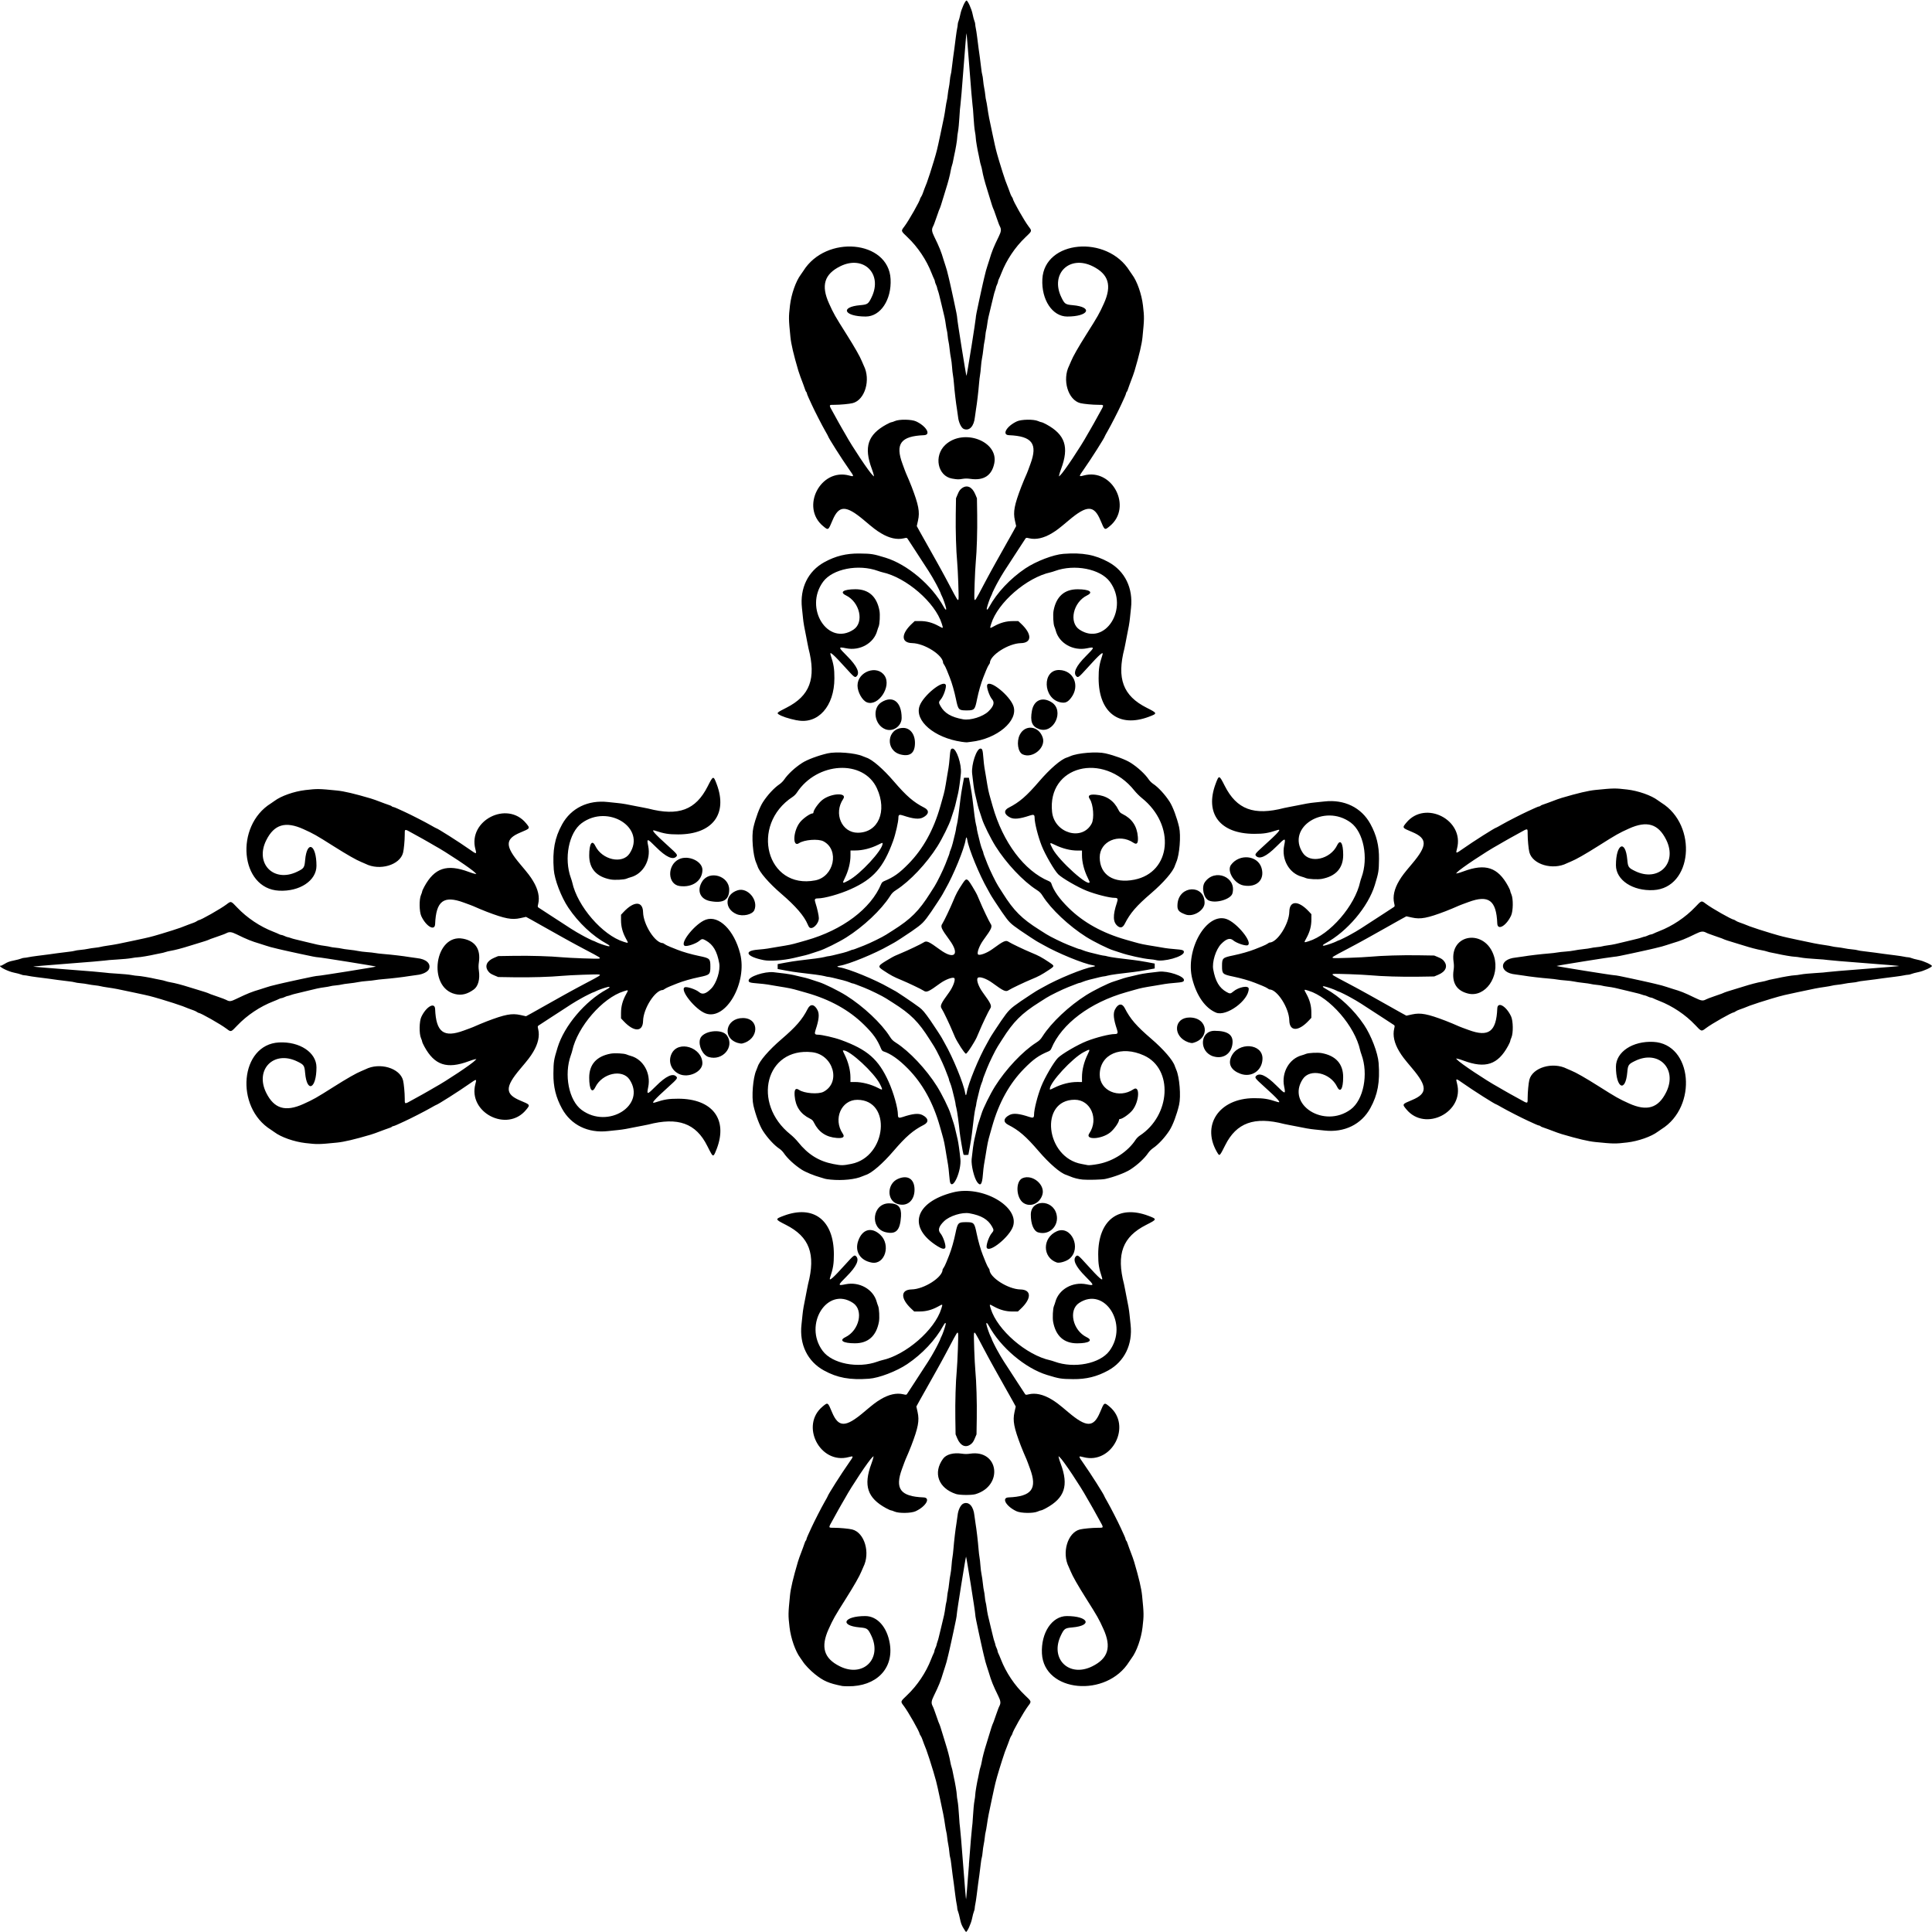 <?xml version="1.0" encoding="UTF-8" standalone="no"?>
<svg xmlns:rdf="http://www.w3.org/1999/02/22-rdf-syntax-ns#" xmlns="http://www.w3.org/2000/svg" height="3546" viewBox="0 0 3546 3546" width="3546" version="1.1" xmlns:cc="http://creativecommons.org/ns#" xmlns:dc="http://purl.org/dc/elements/1.1/">
<path d="m1768.2 3538.8c-3.35-5.578-4.707-9.28-6.313-17.214-1.125-5.56-2.692-11.527-3.483-13.26-0.79-1.733-1.448-4.433-1.462-6-0.014-1.567-0.488-4.862-1.055-7.323-0.567-2.461-1.677-9.661-2.467-16-2.315-18.576-3.42-26.899-4.98-37.526-0.808-5.5-1.911-14.335-2.451-19.634-0.541-5.298-1.421-10.785-1.955-12.192-0.535-1.407-1.264-6.072-1.619-10.366-0.356-4.295-1.236-10.508-1.957-13.808s-1.611-9.15-1.978-13c-0.367-3.85-1.076-8.35-1.575-10s-1.582-7.725-2.405-13.5c-1.845-12.947-3.382-20.91-9.461-49-1.131-5.225-2.981-13.775-4.112-19-1.968-9.096-3.27-13.984-7.854-29.5-3.892-13.173-10.958-34.996-13.032-40.25-1.14-2.888-3.013-7.612-4.162-10.5s-2.584-6.825-3.188-8.75-1.914-4.694-2.911-6.154-1.812-2.957-1.812-3.327c0-3.629-20.886-40.495-29.058-51.29-6.45-8.52-6.649-7.86 5.996-19.892 18.736-17.827 34.679-41.659 44.044-65.838 1.704-4.4 3.756-9.194 4.558-10.654 0.803-1.46 1.475-3.485 1.494-4.5 0.019-1.015 0.903-3.646 1.966-5.846s1.967-4.675 2.01-5.5c0.043-0.825 0.744-3.3 1.558-5.5s1.873-5.8 2.353-8 2.496-10.525 4.481-18.5c5.234-21.028 6.403-26.525 7.625-35.844 0.602-4.589 1.453-9.314 1.892-10.5 0.439-1.186 1.099-5.579 1.468-9.762s1.101-9.108 1.627-10.943c0.526-1.835 1.436-8.043 2.021-13.794 0.585-5.752 1.673-13.202 2.417-16.557 0.744-3.354 1.656-10.599 2.027-16.099 0.37-5.5 1.119-12.25 1.664-15 0.545-2.75 1.364-9.725 1.82-15.5 1.114-14.113 3.761-36.578 5.538-47 0.797-4.675 1.72-11.2 2.051-14.5 1.047-10.432 5.876-20.01 11.094-22.002 9.886-3.776 18.137 5.391 19.803 22.002 0.331 3.3 1.254 9.825 2.051 14.5 1.776 10.422 4.423 32.887 5.538 47 0.456 5.775 1.275 12.75 1.82 15.5 0.545 2.75 1.294 9.5 1.664 15 0.37 5.5 1.282 12.745 2.027 16.099 0.744 3.355 1.832 10.805 2.417 16.557 0.585 5.752 1.494 11.959 2.021 13.794 0.526 1.835 1.258 6.76 1.627 10.943 0.369 4.184 1.029 8.577 1.468 9.762 0.439 1.186 1.29 5.911 1.892 10.5 1.222 9.319 2.391 14.817 7.625 35.844 1.985 7.975 4.001 16.3 4.481 18.5s1.538 5.8 2.353 8 1.516 4.675 1.558 5.5c0.043 0.825 0.947 3.3 2.01 5.5s1.947 4.831 1.966 5.846c0.019 1.015 0.691 3.04 1.494 4.5s2.854 6.254 4.558 10.654c9.365 24.179 25.309 48.011 44.044 65.838 12.645 12.032 12.446 11.371 5.996 19.892-8.172 10.795-29.058 47.66-29.058 51.29 0 0.37-0.815 1.867-1.812 3.327s-2.307 4.229-2.911 6.154-1.998 5.75-3.096 8.5c-5.331 13.343-6.639 16.985-10.772 30-8.015 25.24-11.718 38.256-14.368 50.5-1.131 5.225-2.981 13.775-4.112 19-6.079 28.09-7.616 36.053-9.461 49-0.823 5.775-1.905 11.85-2.405 13.5s-1.208 6.15-1.575 10c-0.367 3.85-1.257 9.7-1.978 13s-1.602 9.514-1.957 13.808c-0.356 4.295-1.084 8.96-1.619 10.366-0.535 1.407-1.415 6.893-1.955 12.192-0.54 5.298-1.643 14.134-2.451 19.634-1.56 10.627-2.665 18.95-4.98 37.526-0.79 6.339-1.9 13.539-2.467 16-0.567 2.461-1.042 5.756-1.055 7.323-0.013 1.567-0.671 4.267-1.462 6-0.79 1.733-2.358 7.7-3.483 13.26-1.839 9.087-8.779 24.32-11.08 24.32-0.275 0-2.42-3.198-4.767-7.106zm10.134-116.57c2.655-35.062 5.214-65.55 5.688-67.75 0.474-2.2 1.324-12.325 1.889-22.5s1.709-22.027 2.542-26.338c0.833-4.311 1.513-9.486 1.511-11.5 0-3.904 3.184-22.719 5.534-32.662 0.78-3.3 1.684-7.8 2.008-10s1.22-5.8 1.992-8 1.81-6.475 2.308-9.5c1.333-8.096 4.841-21.494 9.162-35 0.968-3.025 2.758-8.875 3.978-13 3.878-13.113 6.284-20.427 7.566-23 0.685-1.375 1.719-4.075 2.296-6 0.578-1.925 2.23-6.65 3.672-10.5s2.986-8.151 3.43-9.558c0.444-1.407 1.553-3.999 2.463-5.76 2.748-5.314 2.274-9.315-2.175-18.365-9.313-18.946-12.772-27.522-17.265-42.816-1.212-4.125-2.804-9.075-3.538-11-1.374-3.602-3.739-12.337-5.956-22-0.694-3.025-1.741-7.525-2.327-10s-1.936-8.55-3.001-13.5-2.877-13.275-4.027-18.5c-4.145-18.838-6.117-29.106-6.103-31.778 0.1-4.1-16.2-106.2-16.9-106.2-0.683 0-17.036 102.09-17.014 106.22 0.014 2.672-1.958 12.94-6.103 31.778-1.15 5.225-2.962 13.55-4.027 18.5s-2.416 11.025-3.001 13.5-1.633 6.975-2.327 10c-2.217 9.663-4.582 18.398-5.956 22-0.734 1.925-2.326 6.875-3.538 11-4.493 15.294-7.952 23.871-17.265 42.816-4.449 9.051-4.923 13.051-2.175 18.365 0.911 1.761 2.019 4.353 2.463 5.76 0.444 1.407 1.988 5.708 3.43 9.558s3.095 8.575 3.672 10.5c0.578 1.925 1.611 4.625 2.296 6 1.282 2.573 3.688 9.887 7.566 23 1.22 4.125 3.01 9.975 3.978 13 4.322 13.506 7.829 26.904 9.162 35 0.498 3.025 1.537 7.3 2.308 9.5s1.667 5.8 1.992 8 1.228 6.7 2.008 10c2.35 9.943 5.538 28.758 5.534 32.662 0 2.014 0.678 7.189 1.511 11.5s1.977 16.163 2.542 26.338 1.415 20.3 1.889 22.5c0.474 2.2 3.033 32.688 5.688 67.75s5.07 63.75 5.367 63.75 2.712-28.688 5.367-63.75zm-232.8-327.8c-24.466-4.898-33.896-8.984-49.666-21.522-8.491-6.75-18.689-17.388-22.379-23.346-1.022-1.65-3.044-4.575-4.492-6.5-9.077-12.06-17.47-35.924-19.872-56.5-2.572-22.032-2.534-24.736 0.819-58.171 1.32-13.164 5.753-32.02 14.536-61.829 1.376-4.67 3.02-9.23 9.196-25.5 1.357-3.575 2.909-7.946 3.45-9.714 0.54-1.768 1.416-3.482 1.946-3.809 0.53-0.327 0.963-1.262 0.963-2.078s1.396-4.501 3.102-8.191c1.706-3.69 4.431-9.633 6.055-13.208 5.012-11.034 18.764-37.882 24.443-47.718 2.97-5.144 5.399-9.598 5.399-9.897 0-2.109 25.638-42.489 38.975-61.384 9.164-12.984 9.154-13.252-0.423-10.7-52.572 14.008-89.671-58.288-47.683-92.922 9.634-7.947 9.391-8.097 17.228 10.622 11.79 28.161 24.759 28.161 58.076 0 17.608-14.883 22.26-18.442 30.968-23.692 15.152-9.135 29.4-12.297 41.898-9.299 4.939 1.185 5.46 1.137 6.734-0.613 0.759-1.043 6.755-10.222 13.324-20.397 6.568-10.175 13.133-20.3 14.587-22.5 8.595-12.998 15.361-23.637 17.216-27.07 1.168-2.161 3.447-6.18 5.066-8.93 3.415-5.801 11.035-21.189 11.035-22.284 0-0.41 0.837-2.314 1.86-4.231 2.076-3.89 6.58-16.734 7.622-21.735 1.025-4.922-1.066-4.02-4.232 1.827-13.966 25.786-38.568 51.994-66.25 70.576-19.684 13.213-51.591 25.422-70 26.784-35.188 2.605-58.133-1.609-82.893-15.222-29.932-16.457-45.188-47.7-41.088-84.15 0.653-5.81 1.527-14.164 1.942-18.564 0.73-7.742 2.663-19.034 5.565-32.5 0.77-3.575 1.896-9.425 2.5-13s1.509-8.075 2.01-10c14.431-55.511 2.639-87.092-40.702-109.01-20.142-10.187-20.222-10.511-4.079-16.595 54.858-20.677 92.132 7.872 92.188 70.608 0.016 17.694-1.251 25.492-6.945 42.75-2.707 8.206 4.74 1.738 29.002-25.19 13.484-14.966 15.54-16.601 18.152-14.433 7.482 6.209 1.609 19.186-17.138 37.862-16.193 16.133-16.31 17.125-1.661 14.09 25.46-5.276 51.12 9.222 57.25 32.345 0.594 2.242 1.765 5.652 2.601 7.577 1.936 4.457 2.805 21.749 1.458 29-4.84 26.046-19.855 39.44-44.163 39.394-21.661-0.041-29.706-5.251-17.368-11.246 25.588-12.432 33.838-49.586 13.943-62.796-46.943-31.171-91.641 39.332-55.742 87.923 17.388 23.536 64.75 32.821 100.67 19.734 2.75-1.002 6.35-2.114 8-2.471 43.862-9.499 97.044-55.562 109.1-94.498 2.854-9.215 3.114-9.033-5.861-4.108-11.293 6.198-22.042 9.068-33.961 9.068h-9.867l-5.083-4.75c-20.398-19.061-20.212-35.3 0.408-35.738 22.849-0.486 56.76-22.213 56.76-36.367 0-0.481 0.851-1.957 1.891-3.28 1.04-1.322 3.328-5.996 5.085-10.385 1.756-4.389 4.096-10.23 5.199-12.98 3.927-9.786 8.542-25.888 11.39-39.737 4.1-19.8 5-20.7 19.5-20.7 14.483 0 15.357 0.934 19.435 20.763 2.848 13.848 7.463 29.951 11.39 39.737 1.103 2.75 3.443 8.591 5.199 12.98 1.756 4.389 4.044 9.062 5.085 10.385 1.04 1.322 1.891 2.798 1.891 3.28 0 14.154 33.912 35.881 56.76 36.367 20.62 0.438 20.806 16.677 0.408 35.738l-5.083 4.75h-9.867c-11.918 0-22.668-2.87-33.961-9.068-8.974-4.925-8.714-5.107-5.861 4.108 12.058 38.936 65.24 84.999 109.1 94.498 1.65 0.357 5.25 1.47 8 2.471 35.916 13.086 83.278 3.802 100.67-19.734 35.899-48.591-8.799-119.09-55.742-87.923-19.895 13.21-11.645 50.364 13.943 62.796 12.339 5.995 4.293 11.204-17.368 11.246-24.308 0.046-39.323-13.348-44.163-39.394-1.347-7.251-0.478-24.543 1.458-29 0.836-1.925 2.006-5.335 2.601-7.577 6.13-23.123 31.79-37.62 57.25-32.345 14.65 3.036 14.533 2.044-1.661-14.09-18.746-18.677-24.62-31.653-17.138-37.862 2.612-2.168 4.668-0.533 18.152 14.433 24.262 26.928 31.71 33.397 29.002 25.19-5.694-17.258-6.96-25.056-6.945-42.75 0.056-62.736 37.331-91.285 92.188-70.608 16.142 6.085 16.063 6.409-4.079 16.595-43.342 21.92-55.134 53.502-40.702 109.01 0.5 1.925 1.405 6.425 2.01 10s1.73 9.425 2.5 13c2.902 13.466 4.836 24.758 5.565 32.5 0.415 4.4 1.288 12.754 1.942 18.564 4.099 36.45-11.156 67.693-41.088 84.15-20.569 11.309-40.281 16.177-64.393 15.903-22.276-0.254-25.018-0.693-47.843-7.659-39.934-12.188-85.352-50.585-106.91-90.382-3.167-5.847-5.258-6.749-4.232-1.827 1.042 5.001 5.545 17.845 7.622 21.735 1.023 1.917 1.86 3.821 1.86 4.231 0 1.095 7.62 16.483 11.035 22.284 1.619 2.75 3.899 6.768 5.066 8.93 1.855 3.433 8.621 14.073 17.216 27.07 1.455 2.2 8.019 12.325 14.587 22.5 6.568 10.175 12.564 19.354 13.324 20.397 1.274 1.75 1.795 1.797 6.734 0.613 12.497-2.998 26.745 0.164 41.898 9.299 8.709 5.25 13.361 8.809 30.968 23.692 33.316 28.161 46.286 28.161 58.076 0 7.837-18.72 7.593-18.569 17.228-10.622 41.988 34.634 4.889 106.93-47.683 92.922-9.576-2.552-9.587-2.284-0.423 10.7 13.336 18.895 38.975 59.275 38.975 61.384 0 0.3 2.43 4.754 5.399 9.897 5.679 9.836 19.432 36.685 24.443 47.718 1.624 3.575 4.348 9.519 6.055 13.208 1.706 3.69 3.102 7.375 3.102 8.191s0.433 1.75 0.963 2.078c0.53 0.327 1.405 2.041 1.946 3.809 0.54 1.768 2.093 6.139 3.45 9.714 6.176 16.27 7.82 20.83 9.196 25.5 8.783 29.809 13.216 48.664 14.536 61.829 3.353 33.435 3.391 36.139 0.819 58.171-2.401 20.576-10.795 44.44-19.872 56.5-1.449 1.925-3.47 4.85-4.492 6.5-41.638 67.221-156.59 56.657-160.27-14.729-1.96-38.015 18.465-68.77 45.674-68.772 39.492 0 48.046 17.481 10.192 20.834-13.654 1.209-15.032 2.166-21.053 14.613-20.781 42.961 14.851 78.05 57.649 56.771 29.192-14.514 35.421-35.229 20.512-68.217-8.537-18.89-10.897-23.054-31.747-56.035-15.046-23.8-25.093-41.417-28.494-49.965-1.204-3.025-2.761-6.625-3.461-8-13.223-25.98-2.254-63.16 20.332-68.92 5.864-1.496 22.906-3.1 32.814-3.09 11.577 0.012 11.41 0.754 3.137-14.005-3.849-6.867-8.561-15.411-10.47-18.986-1.909-3.575-4.855-8.75-6.547-11.5-1.692-2.75-4.308-7.25-5.812-10-12.052-22.026-43.512-69.19-50.028-75l-2.243-2 0.528 3c0.29 1.65 1.868 6.6 3.505 11 14.899 40.025 7.387 62.77-26.902 81.461-4.047 2.206-8.089 4.018-8.982 4.025-0.893 0.01-3.818 0.992-6.5 2.186-8.024 3.574-30.634 3.243-38.838-0.569-18.935-8.797-28.117-24.816-14.539-25.367 42.631-1.729 53.113-15.758 39.401-52.736-1.427-3.85-3.239-8.8-4.026-11-0.786-2.2-1.841-4.9-2.343-6-2.598-5.694-8.086-18.826-10.446-25-12.789-33.452-15.176-46.043-11.697-61.715l2.303-10.375-5.346-9.8c-2.941-5.39-6.337-11.445-7.549-13.455-1.211-2.01-2.524-4.33-2.918-5.155-0.676-1.417-12.899-23.2-21.602-38.5-2.19-3.85-5.802-10.375-8.026-14.5s-5.157-9.525-6.518-12-4.72-8.775-7.466-14c-15.709-29.891-16.155-30.578-17.179-26.495-0.736 2.933 1.107 53.526 2.478 67.995 1.938 20.466 3.061 57.908 2.609 87l-0.466 30-3.154 7.5c-2.465 5.861-4.093 8.21-7.452 10.75-9.308 7.038-18.944 2.837-24.658-10.75l-3.154-7.5-0.466-30c-0.452-29.092 0.671-66.534 2.609-87 1.37-14.469 3.214-65.062 2.478-67.995-1.025-4.083-1.47-3.396-17.179 26.495-2.746 5.225-6.106 11.525-7.466 14s-4.293 7.875-6.518 12-5.836 10.65-8.026 14.5c-8.703 15.3-20.926 37.083-21.602 38.5-0.394 0.825-1.707 3.145-2.918 5.155-1.211 2.01-4.608 8.065-7.549 13.455l-5.346 9.8 2.303 10.375c3.479 15.672 1.092 28.264-11.697 61.715-2.36 6.174-7.848 19.306-10.446 25-0.502 1.1-1.556 3.8-2.343 6-0.786 2.2-2.598 7.15-4.026 11-13.712 36.978-3.23 51.007 39.401 52.736 13.578 0.551 4.396 16.57-14.539 25.367-8.204 3.811-30.814 4.142-38.838 0.569-2.682-1.195-5.607-2.179-6.5-2.186-0.893-0.01-4.934-1.819-8.982-4.025-34.289-18.691-41.801-41.436-26.902-81.461 1.638-4.4 3.215-9.35 3.505-11l0.528-3-2.243 2c-6.516 5.81-37.976 52.974-50.028 75-1.505 2.75-4.12 7.25-5.812 10-1.692 2.75-4.638 7.925-6.547 11.5-1.909 3.575-6.62 12.118-10.47 18.986-8.274 14.759-8.44 14.017 3.137 14.005 9.908-0.01 26.95 1.594 32.814 3.09 22.586 5.76 33.554 42.94 20.332 68.92-0.7 1.375-2.257 4.975-3.461 8-3.401 8.548-13.448 26.166-28.494 49.965-20.851 32.981-23.21 37.145-31.747 56.035-14.909 32.988-8.68 53.702 20.512 68.217 42.798 21.279 78.43-13.81 57.649-56.771-6.021-12.446-7.399-13.403-21.053-14.613-37.854-3.353-29.3-20.837 10.192-20.834 22.12 0 40.14 20.306 45.053 50.762 7.378 45.738-24.906 78.654-76.607 78.103-4.95-0.053-9.9-0.276-11-0.496zm209-352.36c-32.223-10.628-42.507-38.814-23.613-64.722 5.834-8 18.939-11.548 34.363-9.304 5.752 0.837 9.748 0.837 15.5 0 52.368-7.62 61.09 58.853 9.75 74.309-7.053 2.123-29.233 1.949-36-0.283zm-154.5-424.7c-21.356-3.861-31.691-20.512-24.84-40.02 7.498-21.349 24.275-25.993 40.355-11.171 19.998 18.433 8.74 55.576-15.515 51.191zm339.5-0.214c-26.668-9.304-26.576-45.445 0.147-57.266 26.477-11.712 46.257 31.544 23.101 50.518-5.868 4.809-18.39 8.443-23.248 6.748zm-218.33-29.56c-55.983-34.516-42.969-80.846 27.83-99.074 53.377-13.742 123.02 25.988 110.11 62.816-6.67 19.031-42.909 48.467-47.977 38.971-1.957-3.667 3.695-20.64 8.907-26.75 4.14-4.853 4.215-6.072 0.749-12.226-7.509-13.333-19.706-20.51-41.543-24.444-13.434-2.42-36.553 4.797-46.54 14.528-9.649 9.402-11.749 16.287-6.754 22.142 5.212 6.11 10.864 23.083 8.907 26.75-1.55 2.905-6.018 2.02-13.694-2.713zm-95.406-25.943c-30.16-6.89-24.787-53.204 6.155-53.052 16.515 0.081 22.789 6.953 21.745 23.819-1.597 25.811-8.987 33.553-27.9 29.232zm279.86 0.371c-8.4-2.5-13.7-15.1-13.7-32.7 0-28.082 40.069-28.777 47.11-0.818 5.325 21.146-13.103 39.549-33.49 33.444zm-259.3-52.604c-19.137-6.781-18.174-36.837 1.46-45.577 18.153-8.081 30.718-0.016 30.718 19.716 0 20.681-14.32 32.19-32.178 25.862zm232.46-1.284c-14.058-8.915-15.436-40.139-2.02-45.756 18.364-7.689 42.051 12.241 36.344 30.579-4.948 15.899-21.586 23.255-34.324 15.177zm-134.79-37.328c-0.528-1.238-1.402-7.875-1.944-14.75-0.541-6.875-1.442-14.975-2.001-18s-1.746-10-2.637-15.5c-4.187-25.835-4.512-27.421-8.509-41.5-1.015-3.575-2.802-9.875-3.97-14-12.241-43.204-31.683-78.317-58.437-105.54-16.811-17.105-31.842-27.686-45.341-31.92-1.391-0.436-2.959-2.218-3.862-4.388-7.375-17.724-14.383-27.577-31.759-44.654-27.222-26.753-62.335-46.196-105.54-58.437-4.125-1.169-10.425-2.955-14-3.97-14.079-3.997-15.665-4.322-41.5-8.509-5.5-0.891-12.475-2.078-15.5-2.637s-11.125-1.459-18-2.001c-14.568-1.147-17-1.916-17-5.373 0-7.122 29.166-16.875 45.609-15.251 14.558 1.438 29.548 3.538 36.418 5.101 22.09 5.027 26.176 6.083 33.973 8.781 4.675 1.618 10.525 3.536 13 4.262 9.564 2.806 36.019 15.883 50.308 24.868 31.333 19.702 64.819 51.21 79.77 75.055 3.498 5.578 5.638 7.722 11.366 11.382 24.602 15.719 55.484 48.532 75.224 79.922 8.985 14.288 22.062 40.743 24.868 50.308 0.726 2.475 2.644 8.325 4.262 13 2.699 7.797 3.754 11.883 8.781 33.973 1.563 6.871 3.663 21.86 5.101 36.418 2.063 20.886-13.179 56.263-18.681 43.359zm49.624-1.001c-5.619-7.366-11.406-31.166-10.301-42.357 1.438-14.558 3.538-29.548 5.101-36.418 5.027-22.09 6.083-26.176 8.781-33.973 1.618-4.675 3.536-10.525 4.262-13 2.806-9.564 15.883-36.019 24.868-50.308 19.81-31.503 50.612-64.196 75.421-80.049 5.978-3.82 8.069-5.911 11.889-11.889 15.853-24.809 48.546-55.612 80.049-75.421 14.288-8.985 40.743-22.062 50.308-24.868 2.475-0.726 8.325-2.644 13-4.262 7.797-2.699 11.883-3.754 33.973-8.781 6.871-1.563 21.86-3.663 36.418-5.101 16.443-1.624 45.609 8.129 45.609 15.251 0 3.458-2.432 4.226-17 5.373-6.875 0.541-14.975 1.442-18 2.001s-10 1.746-15.5 2.637c-25.835 4.187-27.421 4.512-41.5 8.509-3.575 1.015-9.875 2.802-14 3.97-66.37 18.805-118.53 58.008-137.35 103.22-1.15 2.764-2.597 4.211-5.362 5.362-17.872 7.438-27.669 14.397-44.786 31.814-26.753 27.222-46.196 62.335-58.437 105.54-1.169 4.125-2.955 10.425-3.97 14-3.997 14.079-4.322 15.665-8.509 41.5-0.891 5.5-2.078 12.475-2.637 15.5s-1.459 11.125-2.001 18c-1.406 17.862-4.274 21.681-10.324 13.749zm-268.95-4.742c-4.854-0.468-9.579-1.162-10.5-1.543-0.92-0.38-4.599-1.5-8.174-2.488-12.017-3.321-27.416-9.657-34.5-14.195-13.132-8.412-26.343-20.62-32.983-30.48-1.83-2.718-5.403-6.291-7.939-7.941-9.299-6.049-21.971-19.765-30.359-32.86-6.009-9.381-13.254-28.725-17.416-46.5-3.675-15.696-0.822-51.171 5.186-64.5 0.992-2.2 2.14-5.125 2.551-6.5 3.169-10.594 20.645-30.874 43.518-50.5 27.104-23.256 38.409-36.338 48.395-56 4.937-9.72 12.391-8.663 18.08 2.565 3.638 7.179 2.583 17.63-3.662 36.28-2.343 6.996-1.534 8.654 4.222 8.654 7.213 0 30.2 5.255 42.406 9.694 48.683 17.705 68.95 35.488 87.534 76.806 9.089 20.209 16.966 48.252 16.966 60.406 0 5.756 1.658 6.565 8.654 4.222 18.651-6.245 29.101-7.3 36.28-3.662 11.228 5.69 12.286 13.144 2.565 18.08-19.662 9.986-32.744 21.291-56 48.395-19.626 22.873-39.906 40.349-50.5 43.518-1.375 0.411-4.3 1.559-6.5 2.551-12.456 5.615-36.222 8.079-57.826 5.996zm38.087-28.908c64.954-13.041 74.485-117.38 10.74-117.56-29.456-0.087-44.796 35.322-26.831 61.937 4.313 6.39 0.813 8.98-10.899 8.063-19.567-1.531-33.232-10.701-41.786-28.043-1.995-4.045-3.432-5.482-7.477-7.477-17.342-8.555-26.512-22.219-28.043-41.786-0.916-11.712 1.673-15.212 8.063-10.899 9.587 6.471 35.48 8.449 44.972 3.436 32.706-17.273 17.746-68.42-21.25-72.651-84.704-9.189-111.4 93.606-39.25 151.15 4.125 3.29 10.246 9.413 13.602 13.606 18.393 22.983 38.257 35.382 64.898 40.508 14.905 2.868 17.678 2.844 33.26-0.285zm56.1-137.7c0-0.799-1.844-4.961-4.097-9.25-11.049-21.028-54.703-61.298-66.45-61.298-1.953 0-1.933 0.08 1.881 7.775 6.839 13.798 10.7 28.973 10.68 41.975l-0.013 8.25 8.25-0.013c12.963-0.02 29.487 4.233 42.462 10.929 6.703 3.459 7.288 3.59 7.288 1.631zm368.5 166.55c-8.233-0.754-16.983-2.98-24-6.105-2.2-0.98-5.125-2.118-6.5-2.53-10.594-3.169-30.874-20.645-50.5-43.518-23.256-27.104-36.338-38.409-56-48.395-9.72-4.937-8.663-12.391 2.565-18.08 7.179-3.638 17.63-2.583 36.28 3.662 6.996 2.343 8.654 1.534 8.654-4.222 0-9.447 6.332-34.43 13.028-51.406 6.524-16.538 23.259-45.232 30.749-52.722 7.49-7.49 36.184-24.226 52.722-30.749 16.976-6.697 41.959-13.028 51.406-13.028 5.756 0 6.565-1.658 4.222-8.654-6.245-18.651-7.3-29.101-3.662-36.28 5.69-11.228 13.144-12.286 18.08-2.565 9.986 19.662 21.291 32.744 48.395 56 22.873 19.626 40.349 39.906 43.518 50.5 0.411 1.375 1.559 4.3 2.551 6.5 6.009 13.329 8.861 48.804 5.186 64.5-4.162 17.775-11.407 37.119-17.416 46.5-8.462 13.211-20.627 26.348-30.644 33.093-2.808 1.891-6.653 5.736-8.544 8.544-6.746 10.017-19.882 22.181-33.093 30.644-9.337 5.981-30.359 13.855-46 17.23-5.81 1.254-31.676 1.937-41 1.084zm29-28.717c27.176-5.208 53.764-22.605 68.046-44.524 1.585-2.433 4.874-5.722 7.307-7.307 57.033-37.16 61.794-122.49 8.208-147.1-42.236-19.4-81.414-2.552-81.525 35.059-0.087 29.456 35.322 44.796 61.937 26.831 12.225-8.251 10.891 22.111-1.678 38.204-5.582 7.148-18.794 16.464-23.347 16.464-0.796 0-1.447 0.651-1.447 1.447 0 4.553-9.317 17.764-16.464 23.347-16.094 12.569-46.456 13.903-38.204 1.678 17.964-26.615 2.625-62.024-26.831-61.937-65.235 0.192-53.54 106.28 13 117.93 5.5 0.963 10.45 1.912 11 2.109 1.548 0.555 11.16-0.499 20-2.193zm-81.725-139.71c13.982-6.93 28.973-10.699 42.475-10.68l8.75 0.013-0.013-8.75c-0.02-13.502 3.749-28.493 10.68-42.475 4.785-9.654 4.384-9.854-7.369-3.678-21.108 11.091-62.298 55.687-62.298 67.45 0 1.953 0.08 1.933 7.775-1.881zm-628.9 121.2c-1.12-1.788-4.613-8.425-7.763-14.75-20.584-41.334-53.559-53.233-108.17-39.036-1.925 0.5-6.425 1.405-10 2.01s-9.425 1.73-13 2.5c-13.466 2.902-24.758 4.836-32.5 5.565-4.4 0.415-12.754 1.288-18.564 1.942-36.45 4.099-67.693-11.156-84.15-41.088-11.309-20.569-16.177-40.281-15.903-64.393 0.254-22.276 0.693-25.018 7.659-47.843 12.188-39.934 50.585-85.352 90.382-106.91 5.847-3.167 6.749-5.258 1.827-4.232-5.001 1.042-17.845 5.545-21.735 7.622-1.917 1.023-3.821 1.86-4.231 1.86-1.095 0-16.483 7.62-22.284 11.035-2.75 1.619-6.768 3.899-8.93 5.066-3.433 1.855-14.073 8.621-27.07 17.216-2.2 1.455-12.325 8.019-22.5 14.587-10.175 6.568-19.354 12.564-20.397 13.324-1.75 1.274-1.797 1.795-0.613 6.734 2.998 12.497-0.164 26.745-9.299 41.898-5.25 8.709-8.809 13.361-23.692 30.968-28.161 33.316-28.161 46.286 0 58.076 18.719 7.837 18.569 7.593 10.622 17.228-34.634 41.988-106.93 4.889-92.922-47.683 2.552-9.576 2.284-9.587-10.7-0.423-18.895 13.336-59.275 38.975-61.384 38.975-0.3 0-4.754 2.43-9.897 5.399-9.836 5.679-36.685 19.432-47.718 24.443-3.575 1.624-9.519 4.348-13.208 6.055-3.69 1.706-7.375 3.102-8.191 3.102-0.815 0-1.75 0.433-2.078 0.963-0.327 0.53-2.041 1.405-3.809 1.946s-6.139 2.093-9.714 3.45c-16.27 6.176-20.83 7.82-25.5 9.196-29.809 8.783-48.664 13.216-61.829 14.536-33.435 3.353-36.139 3.391-58.171 0.819-20.576-2.401-44.44-10.795-56.5-19.872-1.925-1.449-4.85-3.47-6.5-4.492-67.221-41.638-56.657-156.59 14.729-160.27 38.015-1.96 68.77 18.465 68.772 45.674 0.003 39.492-17.481 48.046-20.834 10.192-1.209-13.654-2.166-15.032-14.613-21.053-42.961-20.781-78.05 14.851-56.771 57.649 14.514 29.192 35.229 35.421 68.217 20.512 18.89-8.537 23.054-10.897 56.035-31.747 23.8-15.046 41.417-25.093 49.965-28.494 3.025-1.204 6.625-2.761 8-3.461 25.98-13.223 63.16-2.254 68.92 20.332 1.495 5.864 3.1 22.906 3.09 32.814-0.012 11.577-0.755 11.41 14.005 3.137 6.867-3.849 15.411-8.561 18.986-10.47 3.575-1.909 8.75-4.855 11.5-6.547 2.75-1.692 7.25-4.308 10-5.812 22.026-12.052 69.19-43.512 75-50.028l2-2.243-3 0.528c-1.65 0.29-6.6 1.868-11 3.505-40.025 14.899-62.77 7.387-81.461-26.902-2.206-4.047-4.018-8.089-4.025-8.982-0.008-0.893-0.992-3.818-2.186-6.5-3.574-8.024-3.243-30.634 0.569-38.838 8.797-18.935 24.816-28.117 25.367-14.539 1.729 42.631 15.758 53.113 52.736 39.401 3.85-1.427 8.8-3.239 11-4.026 2.2-0.786 4.9-1.841 6-2.343 5.694-2.598 18.826-8.086 25-10.446 33.452-12.789 46.043-15.176 61.715-11.697l10.375 2.303 9.8-5.346c5.39-2.941 11.445-6.337 13.455-7.549 2.01-1.211 4.33-2.524 5.155-2.918 1.417-0.676 23.2-12.899 38.5-21.602 3.85-2.19 10.375-5.802 14.5-8.026s9.525-5.157 12-6.518 8.775-4.72 14-7.466c29.891-15.709 30.578-16.155 26.495-17.179-2.933-0.736-53.526 1.107-67.995 2.478-20.466 1.938-57.908 3.061-87 2.609l-30-0.466-7.5-3.154c-5.861-2.465-8.21-4.093-10.75-7.452-7.038-9.308-2.836-18.944 10.75-24.658l7.5-3.154 30-0.466c29.092-0.452 66.534 0.671 87 2.609 14.469 1.37 65.062 3.214 67.995 2.478 4.083-1.025 3.396-1.47-26.495-17.179-5.225-2.746-11.525-6.106-14-7.466s-7.875-4.293-12-6.518-10.65-5.836-14.5-8.026c-15.3-8.703-37.083-20.926-38.5-21.602-0.825-0.394-3.145-1.707-5.155-2.918-2.01-1.211-8.065-4.608-13.455-7.549l-9.8-5.346-10.375 2.303c-15.673 3.479-28.264 1.092-61.715-11.697-6.174-2.36-19.307-7.848-25-10.446-1.1-0.502-3.8-1.556-6-2.343-2.2-0.786-7.15-2.598-11-4.026-36.978-13.712-51.007-3.23-52.736 39.401-0.551 13.578-16.571 4.396-25.367-14.539-3.811-8.204-4.142-30.814-0.569-38.838 1.195-2.682 2.179-5.607 2.186-6.5 0.008-0.893 1.819-4.934 4.025-8.982 18.691-34.289 41.436-41.801 81.461-26.902 4.4 1.638 9.35 3.215 11 3.505l3 0.528-2-2.243c-5.81-6.516-52.974-37.976-75-50.028-2.75-1.505-7.25-4.12-10-5.812-2.75-1.692-7.925-4.638-11.5-6.547-3.575-1.909-12.119-6.62-18.986-10.47-14.759-8.274-14.017-8.44-14.005 3.137 0.01 9.908-1.594 26.95-3.09 32.814-5.76 22.586-42.94 33.554-68.92 20.332-1.375-0.7-4.975-2.257-8-3.461-8.548-3.401-26.165-13.448-49.965-28.494-32.981-20.851-37.145-23.21-56.035-31.747-32.988-14.909-53.702-8.68-68.217 20.512-21.279 42.798 13.81 78.43 56.771 57.649 12.446-6.021 13.403-7.399 14.613-21.053 3.353-37.854 20.837-29.3 20.834 10.192-0.002 27.209-30.757 47.634-68.772 45.674-71.386-3.681-81.95-118.63-14.729-160.27 1.65-1.022 4.575-3.044 6.5-4.492 12.06-9.077 35.924-17.47 56.5-19.872 22.032-2.572 24.736-2.534 58.171 0.819 13.165 1.32 32.02 5.753 61.829 14.536 4.67 1.376 9.23 3.02 25.5 9.196 3.575 1.357 7.946 2.909 9.714 3.45 1.768 0.54 3.482 1.416 3.809 1.946 0.327 0.53 1.262 0.963 2.078 0.963 0.815 0 4.501 1.396 8.191 3.102 3.69 1.706 9.633 4.431 13.208 6.055 11.033 5.012 37.882 18.764 47.718 24.443 5.144 2.97 9.598 5.399 9.897 5.399 2.109 0 42.489 25.638 61.384 38.975 12.984 9.164 13.252 9.154 10.7-0.423-14.008-52.572 58.288-89.671 92.922-47.683 7.947 9.634 8.097 9.391-10.622 17.228-28.161 11.79-28.161 24.759 0 58.076 14.883 17.608 18.442 22.26 23.692 30.968 9.135 15.152 12.297 29.4 9.299 41.898-1.185 4.939-1.137 5.46 0.613 6.734 1.043 0.759 10.222 6.755 20.397 13.324 10.175 6.568 20.3 13.133 22.5 14.587 12.998 8.595 23.637 15.361 27.07 17.216 2.161 1.168 6.18 3.447 8.93 5.066 5.801 3.415 21.189 11.035 22.284 11.035 0.41 0 2.314 0.837 4.231 1.86 3.89 2.076 16.734 6.58 21.735 7.622 4.922 1.025 4.02-1.066-1.827-4.232-25.786-13.966-51.994-38.568-70.576-66.25-13.213-19.684-25.422-51.591-26.784-70-2.605-35.188 1.609-58.133 15.222-82.893 16.457-29.932 47.7-45.188 84.15-41.088 5.81 0.653 14.164 1.527 18.564 1.942 7.742 0.73 19.034 2.663 32.5 5.565 3.575 0.77 9.425 1.896 13 2.5s8.075 1.509 10 2.01c55.511 14.431 87.092 2.639 109.01-40.702 10.187-20.142 10.511-20.222 16.595-4.079 20.677 54.858-7.872 92.132-70.608 92.188-17.694 0.016-25.492-1.251-42.75-6.945-8.206-2.707-1.738 4.74 25.19 29.002 14.966 13.484 16.601 15.54 14.433 18.152-6.209 7.482-19.186 1.609-37.862-17.138-16.133-16.193-17.125-16.31-14.09-1.661 5.276 25.46-9.222 51.12-32.345 57.25-2.242 0.594-5.652 1.765-7.577 2.601-4.457 1.936-21.749 2.805-29 1.458-26.046-4.84-39.44-19.855-39.394-44.163 0.041-21.661 5.251-29.706 11.246-17.368 12.432 25.588 49.586 33.838 62.796 13.943 31.171-46.943-39.332-91.641-87.923-55.742-23.536 17.388-32.821 64.75-19.734 100.67 1.002 2.75 2.114 6.35 2.471 8 9.499 43.862 55.562 97.044 94.498 109.1 9.215 2.854 9.033 3.114 4.108-5.861-6.198-11.293-9.068-22.042-9.068-33.961v-9.867l4.75-5.083c19.061-20.398 35.3-20.212 35.738 0.408 0.486 22.849 22.213 56.76 36.367 56.76 0.481 0 1.957 0.851 3.28 1.891 1.322 1.04 5.996 3.328 10.385 5.085 4.389 1.756 10.23 4.096 12.98 5.199 9.786 3.927 25.888 8.542 39.737 11.39 19.829 4.078 20.763 4.952 20.763 19.435s-0.934 15.357-20.763 19.435c-13.848 2.848-29.951 7.463-39.737 11.39-2.75 1.103-8.591 3.443-12.98 5.199-4.389 1.756-9.062 4.044-10.385 5.085-1.322 1.04-2.798 1.891-3.28 1.891-14.154 0-35.881 33.912-36.367 56.76-0.438 20.62-16.677 20.806-35.738 0.408l-4.75-5.083v-9.867c0-11.918 2.87-22.668 9.068-33.961 4.925-8.974 5.107-8.714-4.108-5.861-38.936 12.058-84.999 65.24-94.498 109.1-0.357 1.65-1.47 5.25-2.471 8-13.086 35.916-3.802 83.278 19.734 100.67 48.591 35.899 119.09-8.799 87.923-55.742-13.21-19.895-50.364-11.645-62.796 13.943-5.995 12.339-11.204 4.293-11.246-17.368-0.046-24.308 13.348-39.323 39.394-44.163 7.251-1.347 24.543-0.478 29 1.458 1.925 0.836 5.335 2.006 7.577 2.601 23.123 6.13 37.62 31.79 32.345 57.25-3.036 14.65-2.044 14.533 14.09-1.661 18.677-18.746 31.653-24.62 37.862-17.138 2.168 2.612 0.533 4.668-14.433 18.152-26.928 24.262-33.397 31.71-25.19 29.002 17.258-5.694 25.056-6.96 42.75-6.945 62.578 0.056 91.414 37.562 70.688 91.942-5.083 13.337-6.407 14.592-9.753 9.25zm462.59 1.058c-1.038-2.964-6.441-34.825-7.005-41.308-1.224-14.068-4.681-39.133-6.081-44.088-0.791-2.798-1.437-5.934-1.437-6.968 0-1.836-2.059-10.838-6.164-26.944-1.121-4.4-2.893-9.925-3.937-12.277-1.044-2.352-1.899-4.819-1.899-5.481 0-1.216-0.853-3.537-7.622-20.743-4.428-11.255-15.293-33.444-19.831-40.5-1.769-2.75-5.341-8.375-7.939-12.5-20.592-32.7-34.909-47.016-67.608-67.608-4.125-2.598-9.75-6.17-12.5-7.939-7.056-4.538-29.245-15.403-40.5-19.831-17.205-6.769-19.526-7.622-20.743-7.622-0.662 0-3.128-0.854-5.481-1.899-2.352-1.044-7.877-2.816-12.277-3.937-16.107-4.105-25.108-6.164-26.944-6.164-1.034 0-4.169-0.649-6.968-1.442-4.652-1.318-23.423-3.91-47.588-6.571-5.225-0.575-16.025-2.271-24-3.767l-14.5-2.721v-4.499-4.499l14.5-2.721c7.975-1.496 18.775-3.192 24-3.767 24.165-2.661 42.936-5.253 47.588-6.571 2.798-0.793 5.934-1.442 6.968-1.442 1.836 0 10.838-2.059 26.944-6.164 4.4-1.121 9.925-2.893 12.277-3.937 2.352-1.044 4.819-1.899 5.481-1.899 1.216 0 3.537-0.853 20.743-7.622 11.255-4.428 33.444-15.293 40.5-19.831 2.75-1.769 8.375-5.341 12.5-7.939 32.945-20.747 47.862-35.663 68.608-68.608 2.598-4.125 6.17-9.75 7.939-12.5 4.538-7.056 15.403-29.245 19.831-40.5 6.769-17.205 7.622-19.526 7.622-20.743 0-0.662 0.854-3.128 1.899-5.481 1.044-2.352 2.816-7.877 3.937-12.277 4.105-16.107 6.164-25.108 6.164-26.944 0-1.034 0.649-4.169 1.442-6.968 1.318-4.652 3.91-23.423 6.571-47.588 0.575-5.225 2.271-16.025 3.767-24l2.721-14.5h4.499 4.499l2.721 14.5c1.496 7.975 3.192 18.775 3.767 24 2.661 24.165 5.253 42.936 6.571 47.588 0.793 2.798 1.442 5.934 1.442 6.968 0 1.836 2.059 10.838 6.164 26.944 1.121 4.4 2.893 9.925 3.937 12.277 1.044 2.352 1.899 4.819 1.899 5.481 0 1.216 0.853 3.537 7.622 20.743 4.428 11.255 15.293 33.444 19.831 40.5 1.769 2.75 5.341 8.375 7.939 12.5 20.592 32.7 34.909 47.016 67.608 67.608 4.125 2.598 9.75 6.17 12.5 7.939 7.056 4.538 29.245 15.403 40.5 19.831 17.205 6.769 19.526 7.622 20.743 7.622 0.662 0 3.128 0.854 5.481 1.899 2.352 1.044 7.877 2.816 12.277 3.937 16.107 4.105 25.108 6.164 26.944 6.164 1.034 0 4.169 0.649 6.968 1.442 4.652 1.318 23.423 3.91 47.588 6.571 5.225 0.575 16.025 2.271 24 3.767l14.5 2.721v4.499 4.499l-14.5 2.721c-7.975 1.496-18.775 3.192-24 3.767-24.165 2.661-42.936 5.253-47.588 6.571-2.798 0.793-5.934 1.442-6.968 1.442-1.836 0-10.838 2.059-26.944 6.164-4.4 1.121-9.925 2.893-12.277 3.937-2.352 1.044-4.819 1.899-5.481 1.899-1.216 0-3.537 0.853-20.743 7.622-11.255 4.428-33.444 15.293-40.5 19.831-2.75 1.769-8.375 5.341-12.5 7.939-32.945 20.747-47.862 35.663-68.608 68.608-2.598 4.125-6.17 9.75-7.939 12.5-4.538 7.056-15.403 29.245-19.831 40.5-6.769 17.205-7.622 19.526-7.622 20.743 0 0.662-0.854 3.128-1.899 5.481-1.044 2.352-2.816 7.877-3.937 12.277-4.105 16.107-6.164 25.108-6.164 26.944 0 1.034-0.649 4.169-1.442 6.968-1.318 4.652-3.91 23.423-6.571 47.588-0.575 5.225-2.27 16.025-3.767 24l-2.72 14.5-4.259 0.308c-2.837 0.205-4.412-0.129-4.717-1zm5.952-113.06c2.537-16.565 22.361-64.895 37.152-90.579 2.955-5.131 5.373-9.516 5.373-9.744 0-0.581 14.903-23.498 20.698-31.83 13.874-19.945 15.954-22.025 35.899-35.899 8.332-5.795 31.249-20.698 31.83-20.698 0.228 0 4.613-2.418 9.744-5.373 25.684-14.792 74.014-34.615 90.579-37.152 2.337-0.358 4.25-1.022 4.25-1.475s-1.913-1.117-4.25-1.475c-16.565-2.537-64.895-22.361-90.579-37.152-5.131-2.955-9.516-5.373-9.744-5.373-0.621 0-23.84-15.126-32.427-21.124-19.255-13.451-20.424-14.62-33.876-33.876-5.998-8.586-21.124-31.806-21.124-32.427 0-0.228-2.418-4.613-5.373-9.744-14.792-25.684-34.615-74.014-37.152-90.579-0.358-2.337-1.022-4.25-1.475-4.25s-1.117 1.913-1.475 4.25c-2.537 16.565-22.361 64.895-37.152 90.579-2.955 5.131-5.373 9.516-5.373 9.744 0 0.581-14.903 23.498-20.698 31.83-13.874 19.945-15.954 22.025-35.899 35.899-8.332 5.795-31.249 20.698-31.83 20.698-0.228 0-4.613 2.418-9.744 5.373-25.684 14.792-74.014 34.615-90.579 37.152-2.337 0.358-4.25 1.022-4.25 1.475s1.913 1.117 4.25 1.475c16.565 2.537 64.895 22.361 90.579 37.152 5.131 2.955 9.516 5.373 9.744 5.373 1.362 0 34.349 22.174 45.962 30.896 5.928 4.452 9.904 9.164 20.34 24.104 5.998 8.586 21.124 31.806 21.124 32.427 0 0.228 2.418 4.613 5.373 9.744 14.792 25.684 34.615 74.014 37.152 90.579 0.358 2.337 1.022 4.25 1.475 4.25s1.117-1.913 1.475-4.25zm-5.175-75.5c-3.476-4.545-6.876-9.774-11.541-17.75-3.747-6.406-5.103-9.253-9.29-19.5-4.798-11.742-17.096-37.542-19.616-41.154-3.878-5.557-2.317-9.149 13.183-30.346 7.232-9.89 12.294-23.599 9.679-26.214-2.615-2.615-16.324 2.446-26.214 9.679-21.197 15.501-24.789 17.061-30.346 13.183-3.612-2.521-29.413-14.819-41.154-19.616-13.259-5.418-18.978-8.483-32.197-17.255-11.789-7.823-11.498-8.338 12.697-22.512 6.402-3.75 9.242-5.104 19.5-9.296 11.742-4.798 37.542-17.096 41.154-19.616 5.557-3.878 9.149-2.317 30.346 13.183 26.411 19.314 36.849 8.876 17.535-17.535-15.501-21.197-17.061-24.789-13.183-30.346 2.521-3.612 14.819-29.413 19.616-41.154 5.418-13.259 8.483-18.978 17.255-32.197 7.823-11.789 8.338-11.498 22.512 12.697 3.75 6.402 5.104 9.242 9.296 19.5 4.798 11.742 17.096 37.542 19.616 41.154 3.878 5.557 2.317 9.149-13.183 30.346-7.232 9.89-12.294 23.599-9.679 26.214 2.615 2.615 16.324-2.446 26.214-9.679 21.197-15.501 24.789-17.061 30.346-13.183 3.612 2.521 29.413 14.819 41.154 19.616 13.259 5.418 18.978 8.483 32.197 17.255 11.031 7.32 11.031 7.233 0 14.553-13.219 8.772-18.938 11.837-32.197 17.255-11.742 4.798-37.542 17.096-41.154 19.616-5.557 3.878-9.149 2.317-30.346-13.183-10.891-7.964-23.582-12.327-26.722-9.187-3.14 3.14 1.222 15.831 9.187 26.722 15.501 21.197 17.061 24.789 13.183 30.346-2.521 3.612-14.819 29.413-19.616 41.154-4.187 10.247-5.544 13.094-9.29 19.5-7.091 12.122-13.738 21.5-15.241 21.5-0.458 0-2.122-1.688-3.7-3.75zm466.5 187.5c-32.421-50.858 0.798-102.13 66.204-102.19 17.694-0.016 25.492 1.251 42.75 6.945 8.206 2.707 1.738-4.74-25.19-29.002-14.966-13.484-16.601-15.54-14.433-18.152 6.209-7.482 19.186-1.609 37.862 17.138 16.133 16.193 17.125 16.31 14.09 1.661-5.276-25.46 9.222-51.12 32.345-57.25 2.242-0.594 5.652-1.765 7.577-2.601 4.457-1.936 21.749-2.805 29-1.458 26.046 4.84 39.44 19.855 39.394 44.163-0.041 21.661-5.251 29.706-11.246 17.368-12.432-25.588-49.586-33.838-62.796-13.943-31.171 46.943 39.332 91.641 87.923 55.742 23.536-17.388 32.821-64.75 19.734-100.67-1.002-2.75-2.114-6.35-2.471-8-9.499-43.862-55.562-97.044-94.498-109.1-9.215-2.854-9.033-3.114-4.108 5.861 6.198 11.293 9.068 22.042 9.068 33.961v9.867l-4.75 5.083c-19.061 20.398-35.3 20.212-35.738-0.408-0.486-22.849-22.213-56.76-36.367-56.76-0.481 0-1.957-0.851-3.28-1.891-1.322-1.04-5.996-3.328-10.385-5.085-4.389-1.756-10.23-4.096-12.98-5.199-9.786-3.927-25.888-8.542-39.737-11.39-19.8-4.1-20.7-5-20.7-19.5 0-14.483 0.934-15.357 20.763-19.435 13.848-2.848 29.951-7.463 39.737-11.39 2.75-1.103 8.591-3.443 12.98-5.199 4.389-1.756 9.062-4.044 10.385-5.085 1.322-1.04 2.798-1.891 3.28-1.891 14.154 0 35.881-33.912 36.367-56.76 0.438-20.62 16.677-20.806 35.738-0.408l4.75 5.083v9.867c0 11.918-2.87 22.668-9.068 33.961-4.925 8.974-5.107 8.714 4.108 5.861 38.936-12.058 84.999-65.24 94.498-109.1 0.357-1.65 1.47-5.25 2.471-8 13.086-35.916 3.802-83.278-19.734-100.67-48.591-35.899-119.09 8.799-87.923 55.742 13.21 19.895 50.364 11.645 62.796-13.943 5.995-12.339 11.204-4.293 11.246 17.368 0.046 24.308-13.348 39.323-39.394 44.163-7.251 1.347-24.543 0.478-29-1.458-1.925-0.836-5.335-2.006-7.577-2.601-23.123-6.13-37.62-31.79-32.345-57.25 3.036-14.65 2.044-14.533-14.09 1.661-18.677 18.746-31.653 24.62-37.862 17.138-2.168-2.612-0.533-4.668 14.433-18.152 26.928-24.262 33.397-31.71 25.19-29.002-17.258 5.694-25.056 6.96-42.75 6.945-62.736-0.056-91.285-37.331-70.608-92.188 6.085-16.142 6.409-16.063 16.595 4.079 21.92 43.342 53.502 55.134 109.01 40.702 1.925-0.5 6.425-1.405 10-2.01s9.425-1.73 13-2.5c13.466-2.902 24.758-4.836 32.5-5.565 4.4-0.415 12.754-1.288 18.564-1.942 36.45-4.099 67.693 11.156 84.15 41.088 11.309 20.569 16.177 40.281 15.903 64.393-0.254 22.276-0.693 25.018-7.659 47.843-12.188 39.934-50.585 85.352-90.382 106.91-5.847 3.167-6.749 5.258-1.827 4.232 5.001-1.042 17.845-5.545 21.735-7.622 1.917-1.023 3.821-1.86 4.231-1.86 1.095 0 16.483-7.62 22.284-11.035 2.75-1.619 6.768-3.899 8.93-5.066 3.433-1.855 14.073-8.621 27.07-17.216 2.2-1.455 12.325-8.019 22.5-14.587 10.175-6.568 19.354-12.564 20.397-13.324 1.75-1.274 1.797-1.795 0.613-6.734-2.998-12.497 0.164-26.745 9.299-41.898 5.25-8.709 8.809-13.361 23.692-30.968 28.161-33.316 28.161-46.286 0-58.076-18.72-7.837-18.569-7.593-10.622-17.228 34.634-41.988 106.93-4.889 92.922 47.683-2.552 9.576-2.284 9.587 10.7 0.423 18.895-13.336 59.275-38.975 61.384-38.975 0.3 0 4.754-2.43 9.897-5.399 9.836-5.679 36.685-19.432 47.718-24.443 3.575-1.624 9.519-4.348 13.208-6.055 3.69-1.706 7.375-3.102 8.191-3.102s1.75-0.433 2.078-0.963c0.327-0.53 2.041-1.405 3.809-1.946 1.768-0.54 6.251-2.132 9.964-3.537 17.426-6.595 20.58-7.733 25.25-9.108 29.809-8.783 48.664-13.216 61.829-14.536 33.435-3.353 36.139-3.391 58.171-0.819 20.576 2.401 44.44 10.795 56.5 19.872 1.925 1.449 4.85 3.47 6.5 4.492 67.221 41.638 56.657 156.59-14.729 160.27-38.015 1.96-68.77-18.465-68.772-45.674 0-39.492 17.481-48.046 20.834-10.192 1.209 13.654 2.166 15.032 14.613 21.053 42.961 20.781 78.05-14.851 56.771-57.649-14.514-29.192-35.229-35.421-68.217-20.512-18.89 8.537-23.054 10.897-56.035 31.747-23.8 15.046-41.417 25.093-49.965 28.494-3.025 1.204-6.625 2.761-8 3.461-25.98 13.223-63.16 2.254-68.92-20.332-1.496-5.864-3.1-22.906-3.09-32.814 0.012-11.577 0.754-11.41-14.005-3.137-6.867 3.849-15.411 8.561-18.986 10.47-3.575 1.909-8.75 4.855-11.5 6.547-2.75 1.692-7.25 4.308-10 5.812-22.026 12.052-69.19 43.512-75 50.028l-2 2.243 3-0.528c1.65-0.29 6.6-1.868 11-3.505 40.025-14.899 62.77-7.387 81.461 26.902 2.206 4.047 4.018 8.089 4.025 8.982 0.01 0.893 0.992 3.818 2.186 6.5 3.574 8.024 3.243 30.634-0.569 38.838-8.797 18.935-24.816 28.117-25.367 14.539-1.729-42.631-15.758-53.113-52.736-39.401-3.85 1.427-8.8 3.239-11 4.026-2.2 0.786-4.9 1.841-6 2.343-5.694 2.598-18.826 8.086-25 10.446-33.452 12.789-46.043 15.176-61.715 11.697l-10.375-2.303-9.8 5.346c-5.39 2.941-11.445 6.337-13.455 7.549-2.01 1.211-4.33 2.524-5.155 2.918-1.417 0.676-23.2 12.899-38.5 21.602-3.85 2.19-10.375 5.802-14.5 8.026s-9.525 5.157-12 6.518-8.775 4.72-14 7.466c-29.891 15.709-30.578 16.155-26.495 17.179 2.933 0.736 53.526-1.107 67.995-2.478 20.466-1.938 57.908-3.061 87-2.609l30 0.466 7.5 3.154c5.861 2.465 8.21 4.093 10.75 7.452 7.038 9.308 2.837 18.944-10.75 24.658l-7.5 3.154-30 0.466c-29.092 0.452-66.534-0.671-87-2.609-14.469-1.37-65.062-3.214-67.995-2.478-4.083 1.025-3.396 1.47 26.495 17.179 5.225 2.746 11.525 6.106 14 7.466s7.875 4.293 12 6.518 10.65 5.836 14.5 8.026c15.3 8.703 37.083 20.926 38.5 21.602 0.825 0.394 3.145 1.707 5.155 2.918 2.01 1.211 8.065 4.608 13.455 7.549l9.8 5.346 10.375-2.303c15.672-3.479 28.264-1.092 61.715 11.697 6.174 2.36 19.306 7.848 25 10.446 1.1 0.502 3.8 1.556 6 2.343 2.2 0.786 7.15 2.598 11 4.026 36.978 13.712 51.007 3.23 52.736-39.401 0.551-13.578 16.57-4.396 25.367 14.539 3.811 8.204 4.142 30.814 0.569 38.838-1.195 2.682-2.179 5.607-2.186 6.5-0.01 0.893-1.819 4.934-4.025 8.982-18.691 34.289-41.436 41.801-81.461 26.902-4.4-1.638-9.35-3.215-11-3.505l-3-0.528 2 2.243c5.81 6.516 52.974 37.976 75 50.028 2.75 1.505 7.25 4.12 10 5.812 2.75 1.692 7.925 4.638 11.5 6.547 3.575 1.909 12.118 6.62 18.986 10.47 14.759 8.274 14.017 8.44 14.005-3.137-0.01-9.908 1.594-26.95 3.09-32.814 5.76-22.586 42.94-33.554 68.92-20.332 1.375 0.7 4.975 2.257 8 3.461 8.548 3.401 26.166 13.448 49.965 28.494 32.981 20.851 37.145 23.21 56.035 31.747 32.988 14.909 53.702 8.68 68.217-20.512 21.279-42.798-13.81-78.43-56.771-57.649-12.446 6.021-13.403 7.399-14.613 21.053-3.353 37.854-20.837 29.3-20.834-10.192 0-27.209 30.757-47.634 68.772-45.674 71.386 3.681 81.95 118.63 14.729 160.27-1.65 1.022-4.575 3.044-6.5 4.492-12.06 9.077-35.924 17.47-56.5 19.872-22.032 2.572-24.736 2.534-58.171-0.819-13.164-1.32-32.02-5.753-61.829-14.536-4.67-1.376-9.23-3.02-25.5-9.196-3.575-1.357-7.946-2.909-9.714-3.45-1.768-0.54-3.482-1.416-3.809-1.946-0.327-0.53-1.262-0.963-2.078-0.963s-4.501-1.396-8.191-3.102c-3.69-1.706-9.633-4.431-13.208-6.055-11.034-5.012-37.882-18.764-47.718-24.443-5.144-2.97-9.598-5.399-9.897-5.399-2.109 0-42.489-25.638-61.384-38.975-12.984-9.164-13.252-9.154-10.7 0.423 14.008 52.572-58.288 89.671-92.922 47.683-7.947-9.634-8.097-9.391 10.622-17.228 28.161-11.79 28.161-24.759 0-58.076-14.883-17.608-18.442-22.26-23.692-30.968-9.135-15.152-12.297-29.4-9.299-41.898 1.185-4.939 1.137-5.46-0.613-6.734-1.043-0.759-10.222-6.755-20.397-13.324-10.175-6.568-20.3-13.133-22.5-14.587-12.998-8.595-23.637-15.361-27.07-17.216-2.161-1.168-6.18-3.447-8.93-5.066-5.801-3.415-21.189-11.035-22.284-11.035-0.41 0-2.314-0.837-4.231-1.86-3.89-2.076-16.734-6.58-21.735-7.622-4.922-1.025-4.02 1.066 1.827 4.232 25.786 13.966 51.994 38.568 70.576 66.25 13.213 19.684 25.422 51.591 26.784 70 2.605 35.188-1.609 58.133-15.222 82.893-16.457 29.932-47.7 45.188-84.15 41.088-5.81-0.653-14.164-1.527-18.564-1.942-7.742-0.73-19.034-2.663-32.5-5.565-3.575-0.77-9.425-1.896-13-2.5s-8.075-1.509-10-2.01c-54.613-14.198-87.588-2.298-108.17 39.036-9.32 18.716-10.349 19.959-13.032 15.75zm-989.38-146.63c-14.653-6.932-20.506-23.258-13.439-37.484 12.322-24.805 55.508-11.504 56.352 17.356 0.471 16.093-25.597 28.32-42.913 20.128zm1030.4-0.373c-16.834-6.23-22.962-17.481-16.938-31.1 12.429-28.098 58.411-24.931 57.466 3.957-0.703 21.496-20.308 34.626-40.528 27.143zm-975.95-30.727c-10.824-3.267-19.212-20.501-15.914-32.697 4.215-15.586 40.436-20.332 49.696-6.511 14.005 20.904-8.374 46.877-33.783 39.208zm926.37-1.096c-26.9-8.3-25.1-47 2.1-47 25.371 0 35.636 8.111 32.615 25.771-2.969 17.358-17.751 26.353-34.762 21.153zm-873.36-24.868c-29.226-9.223-21.515-45.556 9.669-45.556 31.418 0 30.149 39.546-1.5 46.774-1.375 0.314-5.051-0.234-8.169-1.218zm827.29-1.088c-28.962-10.29-27.118-45.468 2.384-45.468 33.872 0 38.453 38.975 5.5 46.788-1.409 0.334-4.849-0.242-7.884-1.32zm-1765.3-24.9c-10.79-8.2-47.66-29.1-51.29-29.1-0.37 0-1.867-0.815-3.327-1.812s-4.229-2.307-6.154-2.911-5.975-2.08-9-3.279-7.75-3.072-10.5-4.162c-5.098-2.021-27.758-9.345-39.5-12.768-22.113-6.446-19.468-5.791-48.5-12.012-32.647-6.996-36.377-7.719-49.5-9.588-5.775-0.823-11.85-1.905-13.5-2.405s-6.15-1.208-10-1.575c-3.85-0.367-9.7-1.257-13-1.978s-9.514-1.602-13.809-1.957c-4.295-0.356-8.96-1.084-10.366-1.619-1.407-0.535-6.893-1.415-12.191-1.955-5.298-0.54-14.134-1.643-19.634-2.451-10.627-1.56-18.95-2.665-37.526-4.98-6.339-0.79-13.539-1.9-16-2.467-2.461-0.567-5.756-1.042-7.323-1.055-1.567-0.013-4.267-0.671-6-1.462s-7.697-2.357-13.254-3.482c-9.828-2-25.4-9.5-25.4-12.3 0-0.498 0.469-0.615 1.042-0.261 0.573 0.354 3.974-1.194 7.558-3.441 5.167-3.24 8.626-4.512 16.708-6.148 5.606-1.135 11.61-2.709 13.343-3.5 1.733-0.79 4.433-1.448 6-1.462 1.567-0.014 4.862-0.488 7.323-1.055s9.661-1.677 16-2.467c18.576-2.315 26.899-3.42 37.526-4.98 5.5-0.808 14.335-1.911 19.634-2.451 5.298-0.541 10.785-1.421 12.191-1.955 1.407-0.535 6.072-1.264 10.366-1.619 4.295-0.356 10.509-1.236 13.809-1.957s9.15-1.611 13-1.978c3.85-0.367 8.35-1.076 10-1.575s7.725-1.582 13.5-2.405c12.947-1.845 20.91-3.382 49-9.461 5.225-1.131 13.775-2.981 19-4.112 5.225-1.131 12.65-2.973 16.5-4.095s9.925-2.891 13.5-3.933c3.575-1.042 12.8-3.895 20.5-6.34 13.015-4.133 16.657-5.441 30-10.772 2.75-1.099 6.575-2.492 8.5-3.096s4.694-1.914 6.154-2.911 2.957-1.812 3.327-1.812c3.629 0 40.495-20.886 51.289-29.058 8.52-6.45 7.86-6.649 19.892 5.996 17.827 18.736 41.659 34.679 65.838 44.044 4.4 1.704 9.194 3.756 10.654 4.558 1.46 0.803 3.485 1.475 4.5 1.494 1.015 0.019 3.646 0.903 5.846 1.966s4.675 1.967 5.5 2.01c0.825 0.043 3.3 0.744 5.5 1.558s5.8 1.873 8 2.353 10.525 2.496 18.5 4.481c21.027 5.234 26.525 6.403 35.844 7.625 4.589 0.602 9.314 1.453 10.5 1.892s5.579 1.099 9.762 1.468 9.108 1.101 10.943 1.627c1.835 0.526 8.043 1.436 13.794 2.021 5.752 0.585 13.202 1.673 16.557 2.417 3.354 0.744 10.599 1.656 16.099 2.027 5.5 0.37 12.25 1.119 15 1.664 2.75 0.545 9.725 1.364 15.5 1.82 14.113 1.114 36.578 3.761 47 5.538 4.675 0.797 11.2 1.72 14.5 2.051 16.611 1.667 25.778 9.917 22.002 19.803-1.993 5.218-11.571 10.048-22.002 11.094-3.3 0.331-9.825 1.254-14.5 2.051-10.422 1.776-32.887 4.423-47 5.538-5.775 0.456-12.75 1.275-15.5 1.82-2.75 0.545-9.5 1.294-15 1.664-5.5 0.37-12.745 1.282-16.099 2.027-3.354 0.744-10.805 1.832-16.557 2.417-5.752 0.585-11.959 1.494-13.794 2.021-1.835 0.526-6.76 1.258-10.943 1.627-4.184 0.369-8.577 1.029-9.762 1.468s-5.911 1.29-10.5 1.892c-9.32 1.222-14.817 2.391-35.844 7.625-7.975 1.985-16.3 4.001-18.5 4.481s-5.8 1.538-8 2.353-4.675 1.516-5.5 1.558c-0.825 0.043-3.3 0.947-5.5 2.01s-4.831 1.947-5.846 1.966c-1.015 0.019-3.04 0.691-4.5 1.494s-6.254 2.854-10.654 4.558c-24.179 9.365-48.011 25.309-65.838 44.044-12.032 12.645-11.371 12.446-19.892 5.996zm18.73-55.1c20.439-9.765 27.527-12.6 42.5-16.999 4.125-1.212 9.075-2.804 11-3.538 3.602-1.374 12.337-3.739 22-5.956 3.025-0.694 7.525-1.741 10-2.327s8.55-1.936 13.5-3.001 13.275-2.877 18.5-4.027c18.838-4.145 29.106-6.117 31.778-6.103 4.13 0 106.22-16.3 106.22-17 0-0.683-102.09-17.036-106.22-17.014-2.672 0.014-12.94-1.958-31.778-6.103-5.225-1.15-13.55-2.962-18.5-4.027s-11.025-2.416-13.5-3.001-6.975-1.633-10-2.327c-9.663-2.217-18.398-4.582-22-5.956-1.925-0.734-6.875-2.326-11-3.538-15.294-4.493-23.871-7.952-42.816-17.265-9.051-4.449-13.051-4.923-18.365-2.175-1.761 0.911-4.353 2.019-5.76 2.463-1.407 0.444-5.708 1.988-9.558 3.43s-8.575 3.095-10.5 3.672c-1.925 0.578-4.625 1.611-6 2.296-2.573 1.282-9.887 3.688-23 7.566-4.125 1.22-9.975 3.01-13 3.978-13.506 4.322-26.904 7.829-35 9.162-3.025 0.498-7.3 1.537-9.5 2.308s-5.8 1.667-8 1.992-6.7 1.228-10 2.008c-9.943 2.35-28.758 5.538-32.662 5.534-2.014 0-7.189 0.678-11.5 1.511s-16.163 1.977-26.338 2.542-20.3 1.415-22.5 1.889c-2.2 0.474-32.688 3.033-67.75 5.688-35.062 2.7-63.75 5.1-63.75 5.4 0 0.297 28.688 2.712 63.75 5.367s65.55 5.214 67.75 5.688c2.2 0.474 12.325 1.324 22.5 1.889s22.027 1.709 26.338 2.542c4.311 0.833 9.486 1.513 11.5 1.511 3.904 0 22.719 3.184 32.662 5.534 3.3 0.78 7.8 1.684 10 2.008s5.8 1.22 8 1.992 6.475 1.81 9.5 2.308c8.096 1.333 21.494 4.841 35 9.162 3.025 0.968 8.875 2.758 13 3.978 13.113 3.878 20.427 6.284 23 7.566 1.375 0.685 4.075 1.719 6 2.296 1.925 0.578 6.65 2.23 10.5 3.672s8.175 2.992 9.611 3.445 3.686 1.4 5 2.106c6.367 3.42 8.268 3.214 19.389-2.099zm2676.7 48.076c-17.52-18.579-41.488-34.63-65.736-44.023-4.4-1.704-9.194-3.756-10.654-4.558-1.46-0.803-3.485-1.475-4.5-1.494-1.015-0.019-3.646-0.903-5.846-1.966s-4.675-1.967-5.5-2.01c-0.825-0.043-3.3-0.744-5.5-1.558s-5.8-1.873-8-2.353-10.525-2.496-18.5-4.481c-21.028-5.234-26.525-6.403-35.844-7.625-4.589-0.602-9.314-1.453-10.5-1.892-1.186-0.439-5.579-1.099-9.762-1.468s-9.108-1.101-10.943-1.627c-1.835-0.526-8.043-1.436-13.794-2.021-5.752-0.585-13.202-1.673-16.557-2.417-3.354-0.744-10.599-1.656-16.099-2.027-5.5-0.37-12.25-1.119-15-1.664-2.75-0.545-9.725-1.364-15.5-1.82-14.113-1.114-36.578-3.761-47-5.538-4.675-0.797-11.2-1.72-14.5-2.051-30.503-3.06-30.503-27.837 0-30.897 3.3-0.331 9.825-1.254 14.5-2.051 10.422-1.776 32.887-4.423 47-5.538 5.775-0.456 12.75-1.275 15.5-1.82 2.75-0.545 9.5-1.294 15-1.664 5.5-0.37 12.745-1.282 16.099-2.027 3.355-0.744 10.805-1.832 16.557-2.417 5.752-0.585 11.959-1.494 13.794-2.021 1.835-0.526 6.76-1.258 10.943-1.627 4.184-0.369 8.577-1.029 9.762-1.468 1.186-0.439 5.911-1.29 10.5-1.892 9.319-1.222 14.817-2.391 35.844-7.625 7.975-1.985 16.3-4.001 18.5-4.481s5.8-1.538 8-2.353 4.675-1.516 5.5-1.558c0.825-0.043 3.3-0.947 5.5-2.01s4.831-1.947 5.846-1.966c1.015-0.019 3.04-0.691 4.5-1.494s6.254-2.854 10.654-4.558c24.179-9.365 48.011-25.309 65.838-44.044 12.032-12.645 11.371-12.446 19.892-5.996 10.795 8.172 47.66 29.058 51.29 29.058 0.37 0 1.867 0.815 3.327 1.812s4.229 2.307 6.154 2.911 5.975 2.08 9 3.279 7.75 3.072 10.5 4.162c5.098 2.021 27.758 9.345 39.5 12.768 3.575 1.042 9.65 2.812 13.5 3.933s11.275 2.964 16.5 4.095c5.225 1.131 13.775 2.981 19 4.112 28.09 6.079 36.053 7.616 49 9.461 5.775 0.823 11.85 1.905 13.5 2.405s6.15 1.208 10 1.575c3.85 0.367 9.7 1.257 13 1.978s9.514 1.602 13.808 1.957c4.295 0.356 8.96 1.084 10.366 1.619 1.407 0.535 6.893 1.415 12.192 1.955 5.298 0.54 14.134 1.643 19.634 2.451 10.627 1.56 18.95 2.665 37.526 4.98 6.339 0.79 13.539 1.9 16 2.467 2.461 0.567 5.756 1.042 7.323 1.055 1.567 0.013 4.267 0.671 6 1.462 1.733 0.79 7.7 2.358 13.26 3.483 9.087 1.839 24.32 8.779 24.32 11.08s-15.234 9.241-24.32 11.08c-5.56 1.125-11.527 2.692-13.26 3.483-1.733 0.79-4.433 1.448-6 1.462-1.567 0.014-4.862 0.488-7.323 1.055-2.461 0.567-9.661 1.677-16 2.467-18.576 2.315-26.899 3.42-37.526 4.98-5.5 0.808-14.335 1.911-19.634 2.451-5.298 0.541-10.785 1.421-12.192 1.955-1.407 0.535-6.072 1.264-10.366 1.619-4.295 0.356-10.508 1.236-13.808 1.957s-9.15 1.611-13 1.978c-3.85 0.367-8.35 1.076-10 1.575s-7.725 1.582-13.5 2.405c-13.123 1.87-16.853 2.592-49.5 9.588-23.756 5.091-28.492 6.184-35 8.079-3.85 1.121-9.925 2.891-13.5 3.933-11.742 3.423-34.402 10.747-39.5 12.768-2.75 1.09-7.475 2.963-10.5 4.162s-7.075 2.675-9 3.279-4.694 1.914-6.154 2.911-2.957 1.812-3.327 1.812c-3.629 0-40.495 20.886-51.29 29.058-8.534 6.461-8.105 6.59-19.993-6.018zm20.677-46.994c1.301-0.696 3.541-1.636 4.976-2.089 1.436-0.453 5.761-2.003 9.611-3.445s8.575-3.095 10.5-3.672c1.925-0.578 4.625-1.611 6-2.296 2.573-1.282 9.887-3.688 23-7.566 4.125-1.22 9.975-3.01 13-3.978 13.506-4.322 26.904-7.829 35-9.162 3.025-0.498 7.3-1.537 9.5-2.308s5.8-1.667 8-1.992 6.7-1.228 10-2.008c9.943-2.35 28.758-5.538 32.662-5.534 2.014 0 7.189-0.678 11.5-1.511s16.163-1.977 26.338-2.542 20.3-1.415 22.5-1.889c2.2-0.474 32.688-3.033 67.75-5.688s63.75-5.07 63.75-5.367-28.688-2.712-63.75-5.367-65.55-5.214-67.75-5.688c-2.2-0.474-12.325-1.324-22.5-1.889s-22.027-1.709-26.338-2.542c-4.311-0.833-9.486-1.513-11.5-1.511-3.904 0-22.719-3.184-32.662-5.534-3.3-0.78-7.8-1.684-10-2.008s-5.8-1.22-8-1.992-6.475-1.81-9.5-2.308c-8.096-1.333-21.494-4.841-35-9.162-3.025-0.968-8.875-2.758-13-3.978-13.113-3.878-20.427-6.284-23-7.566-1.375-0.685-4.075-1.719-6-2.296-1.925-0.578-6.65-2.23-10.5-3.672s-8.151-2.986-9.558-3.43c-1.407-0.444-3.999-1.553-5.76-2.463-5.314-2.748-9.315-2.274-18.365 2.175-18.946 9.313-27.522 12.772-42.816 17.265-4.125 1.212-9.075 2.804-11 3.538-3.602 1.374-12.337 3.739-22 5.956-3.025 0.694-7.525 1.741-10 2.327s-8.55 1.936-13.5 3.001-13.275 2.877-18.5 4.027c-18.838 4.145-29.106 6.117-31.778 6.103-4.1 0-106.2 16.3-106.2 17 0 0.683 102.09 17.036 106.22 17.014 2.672-0.014 12.94 1.958 31.778 6.103 5.225 1.15 13.55 2.962 18.5 4.027s11.025 2.416 13.5 3.001 6.975 1.633 10 2.327c9.663 2.217 18.398 4.582 22 5.956 1.925 0.734 6.875 2.326 11 3.538 14.866 4.368 21.676 7.084 40.5 16.155 12.55 6.048 14.964 6.377 21.413 2.926zm-1836.7 25.992c-18.827-6.883-47.798-42.936-38.492-47.902 3.667-1.957 20.64 3.695 26.75 8.907 5.855 4.995 12.74 2.895 22.142-6.754 9.731-9.987 16.948-33.106 14.528-46.54-3.934-21.836-11.111-34.034-24.444-41.543-6.154-3.466-7.373-3.391-12.226 0.749-6.11 5.212-23.083 10.864-26.75 8.907-9.496-5.068 19.94-41.306 38.971-47.977 23.873-8.368 51.772 19.22 62.816 62.113 13.81 53.642-26.39 123.53-63.294 110.04zm936.8-1.5c-19.729-8.204-35.546-30.595-43.536-61.628-13.742-53.377 25.988-123.02 62.816-110.11 19.031 6.67 48.467 42.909 38.971 47.977-3.667 1.957-20.64-3.695-26.75-8.907-5.855-4.995-12.74-2.895-22.142 6.754-9.731 9.987-16.948 33.106-14.528 46.54 3.934 21.836 11.111 34.034 24.444 41.543 6.154 3.466 7.373 3.391 12.226-0.749 10.047-8.571 28.5-11.946 28.5-5.213 0 21.514-41.224 51.605-60 43.797zm-1396.7-34.1c-51.65-12.619-37.085-111.78 14.916-101.54 22.412 4.409 32.311 19.28 28.818 43.29-0.837 5.752-0.837 9.748 0 15.5 2.244 15.424-1.304 28.529-9.304 34.363-11.959 8.721-22.533 11.298-34.43 8.392zm1859.2-0.9c-20.945-5.19-29.893-19.646-26.518-42.841 0.837-5.752 0.837-9.748 0-15.5-7.622-52.381 58.759-61.09 74.319-9.75 11.17 36.856-16.246 75.91-47.801 68.091zm-1292.5-61.3c-31.87-6.311-38.052-17.142-11-19.272 6.875-0.541 14.975-1.442 18-2.001s10-1.746 15.5-2.637c25.835-4.187 27.421-4.512 41.5-8.509 3.575-1.015 9.875-2.802 14-3.97 66.37-18.805 118.53-58.008 137.35-103.22 1.15-2.764 2.597-4.211 5.362-5.362 17.872-7.438 27.669-14.397 44.786-31.814 26.753-27.222 46.196-62.335 58.437-105.54 1.169-4.125 2.955-10.425 3.97-14 3.997-14.079 4.322-15.665 8.509-41.5 0.891-5.5 2.078-12.475 2.637-15.5s1.459-11.125 2.001-18c1.147-14.568 1.916-17 5.373-17 7.122 0 16.875 29.166 15.251 45.609-1.438 14.558-3.538 29.548-5.101 36.418-5.027 22.09-6.083 26.176-8.781 33.973-1.618 4.675-3.536 10.525-4.262 13-2.806 9.564-15.883 36.019-24.868 50.308-19.81 31.503-50.612 64.196-75.421 80.049-5.978 3.82-8.069 5.911-11.889 11.889-15.853 24.809-48.546 55.612-80.049 75.421-14.288 8.985-40.743 22.062-50.308 24.868-2.475 0.726-8.325 2.644-13 4.262-7.797 2.699-11.883 3.754-33.973 8.781-18.804 4.279-42.902 5.951-54.027 3.748zm718.93-0.278c-1.414-0.429-6.139-1.074-10.5-1.434-12.22-1.008-39.859-7.122-53.428-11.817-4.675-1.618-10.525-3.536-13-4.262-9.564-2.806-36.019-15.883-50.308-24.868-31.333-19.702-64.819-51.21-79.77-75.055-3.498-5.578-5.638-7.722-11.366-11.382-24.602-15.719-55.484-48.532-75.224-79.922-8.985-14.288-22.062-40.743-24.868-50.308-0.726-2.475-2.644-8.325-4.262-13-2.699-7.797-3.754-11.883-8.781-33.973-1.563-6.871-3.663-21.86-5.101-36.418-1.624-16.443 8.129-45.609 15.251-45.609 3.458 0 4.226 2.432 5.373 17 0.541 6.875 1.442 14.975 2.001 18s1.746 10 2.637 15.5c4.187 25.835 4.512 27.421 8.509 41.5 1.015 3.575 2.802 9.875 3.97 14 18.78 66.282 58.02 118.54 103.09 137.3 2.17 0.903 3.952 2.471 4.388 3.862 4.234 13.5 14.815 28.53 31.92 45.341 27.222 26.753 62.335 46.196 105.54 58.437 4.125 1.169 10.425 2.955 14 3.97 14.079 3.997 15.665 4.322 41.5 8.509 5.5 0.891 12.475 2.078 15.5 2.637s11.125 1.459 18 2.001c14.568 1.147 17 1.916 17 5.373 0 8.35-37.775 18.956-52.072 14.621zm-635.78-60.375c-0.606-0.73-1.79-2.975-2.632-4.99-6.463-15.468-22.002-33.486-48.454-56.184-22.873-19.626-40.349-39.906-43.518-50.5-0.411-1.375-1.559-4.3-2.551-6.5-6.009-13.329-8.861-48.804-5.186-64.5 4.162-17.775 11.407-37.119 17.416-46.5 8.462-13.211 20.627-26.348 30.644-33.093 2.808-1.891 6.653-5.736 8.544-8.544 6.746-10.017 19.882-22.181 33.093-30.644 9.381-6.009 28.725-13.254 46.5-17.416 15.696-3.675 51.171-0.822 64.5 5.186 2.2 0.992 5.125 2.14 6.5 2.551 10.594 3.169 30.874 20.645 50.5 43.518 23.256 27.104 36.338 38.409 56 48.395 9.72 4.937 8.663 12.391-2.565 18.08-7.179 3.638-17.63 2.583-36.28-3.662-6.996-2.343-8.654-1.534-8.654 4.222 0 7.213-5.255 30.2-9.694 42.406-17.796 48.935-36.12 69.785-77.806 88.534-20.209 9.089-48.252 16.966-60.406 16.966-5.756 0-6.565 1.658-4.222 8.654 2.969 8.868 6.128 23.022 6.128 27.458 0 10.938-12.727 22.742-17.856 16.561zm72.559-85.77c21.108-11.091 62.298-55.687 62.298-67.45 0-1.953-0.08-1.933-7.775 1.881-13.982 6.93-28.973 10.699-42.475 10.68l-8.7 0.1 0.013 8.75c0.02 13.502-3.749 28.493-10.68 42.475-4.785 9.654-4.384 9.854 7.369 3.678zm-61.302 0c34.483-6.694 44.861-55.958 15.099-71.675-9.492-5.013-35.386-3.034-44.972 3.436-12.225 8.251-10.891-22.111 1.678-38.204 5.582-7.148 18.794-16.464 23.347-16.464 0.796 0 1.447-0.651 1.447-1.447 0-4.553 9.317-17.764 16.464-23.347 16.094-12.569 46.456-13.903 38.204-1.678-17.964 26.615-2.625 62.024 26.831 61.937 37.611-0.111 54.459-39.289 35.059-81.525-24.613-53.586-109.94-48.825-147.1 8.208-1.585 2.433-4.874 5.722-7.307 7.307-79.701 51.93-47.763 170.73 41.254 153.45zm555.26 84.042c-9.029-7.102-9.472-19.592-1.535-43.296 2.343-6.996 1.534-8.654-4.222-8.654-9.447 0-34.43-6.332-51.406-13.028-16.001-6.312-45.174-23.218-52.214-30.257-7.04-7.04-23.946-36.214-30.257-52.214-6.697-16.976-13.028-41.959-13.028-51.406 0-5.756-1.658-6.565-8.654-4.222-18.651 6.245-29.101 7.3-36.28 3.662-11.228-5.69-12.286-13.144-2.565-18.08 19.662-9.986 32.744-21.291 56-48.395 19.626-22.873 39.906-40.349 50.5-43.518 1.375-0.411 4.3-1.559 6.5-2.551 13.329-6.009 48.804-8.861 64.5-5.186 17.775 4.162 37.119 11.407 46.5 17.416 13.132 8.412 26.343 20.62 32.983 30.48 1.83 2.718 5.403 6.291 7.939 7.941 9.299 6.049 21.971 19.765 30.359 32.86 6.009 9.381 13.254 28.725 17.416 46.5 3.675 15.696 0.822 51.171-5.186 64.5-0.992 2.2-2.14 5.125-2.551 6.5-3.169 10.594-20.645 30.874-43.518 50.5-27.104 23.256-38.409 36.338-48.395 56-3.589 7.067-7.736 8.499-12.884 4.45zm-51.7-81.3c0-0.289-1.5-3.551-3.333-7.25-6.839-13.798-10.7-28.973-10.68-41.975l0.013-8.25-8.25 0.013c-13.002 0.02-28.176-3.841-41.975-10.68-9.654-4.785-9.854-4.384-3.678 7.369 11.627 22.129 67.903 72.496 67.903 60.772zm82.144-4.004c67.951-13.494 75.889-100.13 13.732-149.87-4.193-3.356-10.316-9.476-13.606-13.602-57.546-72.146-160.34-45.454-151.15 39.25 4.23 38.996 55.378 53.956 72.651 21.25 5.013-9.492 3.034-35.386-3.436-44.972-4.313-6.39-0.813-8.98 10.899-8.063 19.567 1.531 33.232 10.701 41.786 28.043 1.995 4.045 3.432 5.482 7.477 7.477 17.342 8.555 26.512 22.219 28.043 41.786 0.916 11.712-1.673 15.212-8.063 10.899-26.615-17.964-62.024-2.625-61.937 26.831 0.095 32.076 25.618 48.516 63.608 40.971zm-730.21 63.192c-22.971-9.802-21.659-36.357 2.164-43.771 18.326-5.704 38.269 17.98 30.587 36.324-3.493 8.342-21.211 12.371-32.751 7.447zm824.1 0.7c-13.177-4.917-15.633-8.197-14.682-19.602 2.861-34.299 49.682-35.995 49.682-1.799 0 13.833-20.951 26.644-35 21.401zm-872.5-24.599c-18.552-3.487-25.023-19.554-14.528-36.072 13.446-21.163 49.61-10.051 49.486 15.206-0.093 18.872-10.984 25.373-34.958 20.866zm915.25-1.08c-9.497-4.162-13.878-24.13-7.359-33.544 18.097-26.137 58.817-9.643 50.691 20.533-2.866 10.645-30.084 18.818-43.332 13.012zm-971.25-26.543c-22.579-3.028-23.364-38.742-1.083-49.282 17.316-8.192 43.384 4.035 42.913 20.128-0.578 19.773-18.523 32.28-41.83 29.154zm1034.9-1.1c-16.894-3.116-31.147-26.619-22.911-37.779 15.475-20.967 49.108-17.551 56.009 5.688 6.439 21.683-8.899 36.554-33.098 32.091zm-628.78-240.2c-29.653-6.982-25.997-48.908 4.265-48.908 12.601 0 21.518 11.396 21.518 27.5 0 18.302-8.61 25.452-25.782 21.408zm223.54-0.327c-8.842-4.028-11.714-23.044-5.424-35.91 9.687-19.813 35.443-16.506 42.27 5.427 5.728 18.402-18.807 38.7-36.846 30.483zm-112.2-23.1c-50.039-7.354-86.643-38.566-77.113-65.754 6.67-19.031 42.909-48.467 47.977-38.971 1.957 3.667-3.695 20.64-8.907 26.75-4.14 4.853-4.215 6.072-0.749 12.226 7.509 13.333 19.706 20.51 41.543 24.444 13.434 2.42 36.553-4.797 46.54-14.528 9.649-9.402 11.749-16.287 6.754-22.142-5.212-6.11-10.864-23.083-8.907-26.75 5.068-9.496 41.306 19.94 47.977 38.971 9.494 27.086-30.006 60.545-77.613 65.743-3.3 0.36-6.675 0.791-7.5 0.957-0.825 0.166-5.325-0.26-10-0.947zm-140-23.105c-20.021-7.902-24.527-38.444-7.287-49.397 21.038-13.367 37.287-0.865 37.287 28.689 0 15.195-15.995 26.236-30 20.709zm282.5-0.174c-13.27-4.672-16.968-13.952-13.402-33.635 3.555-19.629 19.215-26.373 36.19-15.588 24.085 15.303 4.014 58.66-22.787 49.223zm-445-16.148c-15.705-3.252-27.973-7.346-33.586-11.208-3.426-2.357-2.014-3.515 14.419-11.827 43.342-21.92 55.134-53.502 40.702-109.01-0.5-1.925-1.405-6.425-2.01-10s-1.73-9.425-2.5-13c-2.902-13.466-4.836-24.758-5.565-32.5-0.415-4.4-1.288-12.754-1.942-18.564-4.099-36.45 11.156-67.693 41.088-84.15 20.569-11.309 40.281-16.177 64.393-15.903 22.276 0.254 25.018 0.693 47.843 7.659 39.934 12.188 85.352 50.585 106.91 90.382 3.167 5.847 5.258 6.749 4.232 1.827-1.042-5.001-5.545-17.845-7.622-21.735-1.023-1.917-1.86-3.821-1.86-4.231 0-1.095-7.62-16.483-11.035-22.284-1.619-2.75-3.899-6.768-5.066-8.93-1.855-3.433-8.621-14.073-17.216-27.07-1.455-2.2-8.019-12.325-14.587-22.5-6.568-10.175-12.564-19.354-13.324-20.397-1.274-1.75-1.795-1.797-6.734-0.613-12.497 2.998-26.745-0.164-41.898-9.299-8.709-5.25-13.361-8.809-30.968-23.692-33.316-28.161-46.286-28.161-58.076 0-7.837 18.719-7.593 18.569-17.228 10.622-41.988-34.634-4.889-106.93 47.683-92.922 9.576 2.552 9.587 2.284 0.423-10.7-13.4-18.97-39-59.35-39-61.45 0-0.3-2.43-4.754-5.399-9.897-5.679-9.836-19.432-36.685-24.443-47.718-1.624-3.575-4.348-9.519-6.055-13.208-1.706-3.69-3.102-7.375-3.102-8.191 0-0.815-0.433-1.75-0.963-2.078-0.53-0.327-1.405-2.041-1.946-3.809s-2.171-6.364-3.624-10.214c-1.453-3.85-3.746-9.925-5.095-13.5-1.349-3.575-3.116-8.75-3.926-11.5-8.783-29.809-13.216-48.664-14.536-61.829-3.353-33.435-3.391-36.139-0.819-58.171 2.401-20.576 10.795-44.44 19.872-56.5 1.449-1.925 3.47-4.85 4.492-6.5 41.638-67.221 156.59-56.657 160.27 14.729 1.96 38.015-18.465 68.77-45.674 68.772-39.492 0.003-48.046-17.481-10.192-20.834 13.654-1.209 15.032-2.166 21.053-14.613 20.781-42.961-14.851-78.05-57.649-56.771-29.192 14.514-35.421 35.229-20.512 68.217 8.537 18.89 10.897 23.054 31.747 56.035 15.046 23.8 25.093 41.417 28.494 49.965 1.204 3.025 2.761 6.625 3.461 8 13.223 25.98 2.254 63.16-20.332 68.92-5.864 1.495-22.906 3.1-32.814 3.09-11.577-0.012-11.41-0.755-3.137 14.005 3.849 6.867 8.561 15.411 10.47 18.986 1.909 3.575 4.855 8.75 6.547 11.5 1.692 2.75 4.308 7.25 5.812 10 12.052 22.026 43.512 69.19 50.028 75l2.243 2-0.528-3c-0.29-1.65-1.868-6.6-3.505-11-14.899-40.025-7.387-62.77 26.902-81.461 4.047-2.206 8.089-4.018 8.982-4.025 0.893-0.008 3.818-0.992 6.5-2.186 8.024-3.574 30.634-3.243 38.838 0.569 18.935 8.797 28.117 24.816 14.539 25.367-42.631 1.729-53.113 15.758-39.401 52.736 1.427 3.85 3.239 8.8 4.026 11 0.786 2.2 1.841 4.9 2.343 6 2.598 5.694 8.086 18.826 10.446 25 12.789 33.452 15.176 46.043 11.697 61.715l-2.303 10.375 5.346 9.8c2.941 5.39 6.337 11.445 7.549 13.455 1.211 2.01 2.524 4.33 2.918 5.155 0.676 1.417 12.899 23.2 21.602 38.5 2.19 3.85 5.802 10.375 8.026 14.5s5.157 9.525 6.518 12 4.72 8.775 7.466 14c15.709 29.891 16.155 30.578 17.179 26.495 0.736-2.933-1.107-53.526-2.478-67.995-1.938-20.466-3.061-57.908-2.609-87l0.466-30 3.154-7.5c2.465-5.861 4.093-8.21 7.452-10.75 9.308-7.038 18.944-2.836 24.658 10.75l3.154 7.5 0.466 30c0.452 29.092-0.671 66.534-2.609 87-1.37 14.469-3.214 65.062-2.478 67.995 1.025 4.083 1.47 3.396 17.179-26.495 2.746-5.225 6.106-11.525 7.466-14s4.293-7.875 6.518-12 5.836-10.65 8.026-14.5c8.703-15.3 20.926-37.083 21.602-38.5 0.394-0.825 1.707-3.145 2.918-5.155 1.211-2.01 4.608-8.065 7.549-13.455l5.346-9.8-2.303-10.375c-3.479-15.673-1.092-28.264 11.697-61.715 2.36-6.174 7.848-19.307 10.446-25 0.502-1.1 1.556-3.8 2.343-6 0.786-2.2 2.598-7.15 4.026-11 13.712-36.978 3.23-51.007-39.401-52.736-13.578-0.551-4.396-16.571 14.539-25.367 8.204-3.811 30.814-4.142 38.838-0.569 2.682 1.195 5.607 2.179 6.5 2.186 0.893 0.008 4.934 1.819 8.982 4.025 34.289 18.691 41.801 41.436 26.902 81.461-1.638 4.4-3.215 9.35-3.505 11l-0.528 3 2.243-2c6.516-5.81 37.976-52.974 50.028-75 1.505-2.75 4.12-7.25 5.812-10 1.692-2.75 4.638-7.925 6.547-11.5 1.909-3.575 6.62-12.119 10.47-18.986 8.274-14.759 8.44-14.017-3.137-14.005-9.908 0.01-26.95-1.594-32.814-3.09-22.586-5.76-33.554-42.94-20.332-68.92 0.7-1.375 2.257-4.975 3.461-8 3.401-8.548 13.448-26.165 28.494-49.965 20.851-32.981 23.21-37.145 31.747-56.035 14.909-32.988 8.68-53.702-20.512-68.217-42.798-21.279-78.43 13.81-57.649 56.771 6.021 12.446 7.399 13.403 21.053 14.613 37.854 3.353 29.3 20.837-10.192 20.834-27.209-0.002-47.634-30.757-45.674-68.772 3.681-71.386 118.63-81.95 160.27-14.729 1.022 1.65 3.044 4.575 4.492 6.5 9.077 12.06 17.47 35.924 19.872 56.5 2.572 22.032 2.534 24.736-0.819 58.171-1.32 13.165-5.753 32.02-14.536 61.829-1.376 4.67-3.02 9.23-9.196 25.5-1.357 3.575-2.909 7.946-3.45 9.714-0.54 1.768-1.416 3.482-1.946 3.809-0.53 0.327-0.963 1.262-0.963 2.078 0 0.815-1.396 4.501-3.102 8.191-1.706 3.69-4.431 9.633-6.055 13.208-5.012 11.033-18.764 37.882-24.443 47.718-2.97 5.144-5.399 9.598-5.399 9.897 0 2.109-25.638 42.489-38.975 61.384-9.164 12.984-9.154 13.252 0.423 10.7 52.572-14.008 89.671 58.288 47.683 92.922-9.634 7.947-9.391 8.097-17.228-10.622-11.79-28.161-24.759-28.161-58.076 0-17.608 14.883-22.26 18.442-30.968 23.692-15.152 9.135-29.4 12.297-41.898 9.299-4.939-1.185-5.46-1.137-6.734 0.613-0.759 1.043-6.755 10.222-13.324 20.397-6.568 10.175-13.133 20.3-14.587 22.5-8.595 12.998-15.361 23.637-17.216 27.07-1.168 2.161-3.447 6.18-5.066 8.93-3.415 5.801-11.035 21.189-11.035 22.284 0 0.41-0.837 2.314-1.86 4.231-2.076 3.89-6.58 16.734-7.622 21.735-1.025 4.922 1.066 4.02 4.232-1.827 13.966-25.786 38.568-51.994 66.25-70.576 19.684-13.213 51.591-25.422 70-26.784 35.188-2.605 58.133 1.609 82.893 15.222 29.932 16.457 45.188 47.7 41.088 84.15-0.653 5.81-1.527 14.164-1.942 18.564-0.73 7.742-2.663 19.034-5.565 32.5-0.77 3.575-1.896 9.425-2.5 13s-1.509 8.075-2.01 10c-14.431 55.511-2.639 87.092 40.702 109.01 20.142 10.187 20.222 10.511 4.079 16.595-54.858 20.677-92.132-7.872-92.188-70.608-0.016-17.694 1.251-25.492 6.945-42.75 2.707-8.206-4.74-1.738-29.002 25.19-13.484 14.966-15.54 16.601-18.152 14.433-7.482-6.209-1.609-19.186 17.138-37.862 16.193-16.133 16.31-17.125 1.661-14.09-25.46 5.276-51.12-9.222-57.25-32.345-0.594-2.242-1.765-5.652-2.601-7.577-1.936-4.457-2.805-21.749-1.458-29 4.84-26.046 19.855-39.44 44.163-39.394 21.661 0.041 29.706 5.251 17.368 11.246-25.588 12.432-33.838 49.586-13.943 62.796 46.943 31.171 91.641-39.332 55.742-87.923-17.388-23.536-64.75-32.821-100.67-19.734-2.75 1.002-6.35 2.114-8 2.471-43.862 9.499-97.044 55.562-109.1 94.498-2.854 9.215-3.114 9.033 5.861 4.108 11.293-6.198 22.042-9.068 33.961-9.068h9.867l5.083 4.75c20.398 19.061 20.212 35.3-0.408 35.738-22.849 0.486-56.76 22.213-56.76 36.367 0 0.481-0.851 1.957-1.891 3.28-1.04 1.322-3.328 5.996-5.085 10.385-1.756 4.389-4.096 10.23-5.199 12.98-3.927 9.786-8.542 25.888-11.39 39.737-3.9 19.8-4.8 20.7-19.3 20.7-14.483 0-15.357-0.934-19.435-20.763-2.848-13.848-7.463-29.951-11.39-39.737-1.103-2.75-3.443-8.591-5.199-12.98-1.756-4.389-4.044-9.062-5.085-10.385-1.04-1.322-1.891-2.798-1.891-3.28 0-14.154-33.912-35.881-56.76-36.367-20.62-0.438-20.806-16.677-0.408-35.738l5.083-4.75h9.867c11.918 0 22.668 2.87 33.961 9.068 8.974 4.925 8.714 5.107 5.861-4.108-12.058-38.936-65.24-84.999-109.1-94.498-1.65-0.357-5.25-1.47-8-2.471-35.916-13.086-83.278-3.802-100.67 19.734-35.899 48.591 8.799 119.09 55.742 87.923 19.895-13.21 11.645-50.364-13.943-62.796-12.339-5.995-4.293-11.204 17.368-11.246 24.308-0.046 39.323 13.348 44.163 39.394 1.347 7.251 0.478 24.543-1.458 29-0.836 1.925-2.006 5.335-2.601 7.577-6.13 23.123-31.79 37.62-57.25 32.345-14.65-3.036-14.533-2.044 1.661 14.09 18.746 18.677 24.62 31.653 17.138 37.862-2.612 2.168-4.668 0.533-18.152-14.433-24.262-26.928-31.71-33.397-29.002-25.19 5.694 17.258 6.96 25.056 6.945 42.75-0.046 51.449-30.141 85.082-68.942 77.047zm128.5-33.14c-8.424-3.462-17.001-18.951-17-30.695 0-25.667 36.056-38.706 49.76-17.997 13.19 19.932-11.923 57.257-32.761 48.692zm355.33 0.092c-32.36-6.738-33.916-60.351-1.722-59.298 26.285 0.86 38.155 29.004 21.476 50.917-6.312 8.292-10.877 10.229-19.754 8.38zm-198.6-410.61c-26.721-4.492-34.228-41.901-12.454-62.06 33.283-30.814 97.724-6.573 89.786 33.775-4.426 22.497-19.172 32.252-43.54 28.802-5.753-0.814-9.825-0.836-14.5-0.075-7.822 1.272-9.291 1.239-19.292-0.442zm21.187-91.163c-4.435-1.825-9.386-12.269-10.344-21.822-0.331-3.3-1.254-9.825-2.051-14.5-1.776-10.422-4.423-32.887-5.538-47-0.456-5.775-1.275-12.75-1.82-15.5-0.545-2.75-1.294-9.5-1.664-15-0.37-5.5-1.282-12.745-2.027-16.099-0.744-3.354-1.832-10.805-2.417-16.557-0.585-5.752-1.494-11.959-2.021-13.794-0.526-1.835-1.258-6.76-1.627-10.943-0.369-4.184-1.029-8.577-1.468-9.762s-1.29-5.911-1.892-10.5c-1.222-9.32-2.391-14.817-7.625-35.844-1.985-7.975-4.001-16.3-4.481-18.5s-1.538-5.8-2.353-8-1.516-4.675-1.558-5.5c-0.043-0.825-0.947-3.3-2.01-5.5s-1.947-4.831-1.966-5.846c-0.019-1.015-0.691-3.04-1.494-4.5s-2.854-6.254-4.558-10.654c-9.365-24.179-25.309-48.011-44.044-65.838-12.645-12.032-12.446-11.371-5.996-19.892 8.172-10.795 29.058-47.66 29.058-51.289 0-0.37 0.815-1.867 1.812-3.327s2.307-4.229 2.911-6.154 2.08-5.975 3.279-9 3.072-7.75 4.162-10.5c1.992-5.027 9.091-26.968 12.941-40 5.698-19.285 5.604-18.905 11.839-48 6.996-32.647 7.719-36.377 9.588-49.5 0.823-5.775 1.905-11.85 2.405-13.5s1.208-6.15 1.575-10c0.367-3.85 1.257-9.7 1.978-13s1.602-9.514 1.957-13.809c0.356-4.295 1.084-8.96 1.619-10.366 0.535-1.407 1.415-6.893 1.955-12.191 0.54-5.298 1.643-14.134 2.451-19.634 1.56-10.627 2.665-18.95 4.98-37.526 0.79-6.339 1.9-13.539 2.467-16 0.567-2.461 1.042-5.756 1.055-7.323 0.013-1.567 0.671-4.267 1.462-6s2.358-7.7 3.483-13.26c1.839-9.087 8.779-24.321 11.08-24.321s9.241 15.234 11.08 24.321c1.125 5.56 2.692 11.527 3.483 13.26 0.79 1.733 1.448 4.433 1.462 6 0.014 1.567 0.488 4.862 1.055 7.323s1.677 9.661 2.467 16c2.315 18.576 3.42 26.899 4.98 37.526 0.808 5.5 1.911 14.335 2.451 19.634 0.541 5.298 1.421 10.785 1.955 12.191 0.535 1.407 1.264 6.072 1.619 10.366 0.356 4.295 1.236 10.509 1.957 13.809s1.611 9.15 1.978 13c0.367 3.85 1.076 8.35 1.575 10s1.582 7.725 2.405 13.5c1.845 12.947 3.382 20.91 9.461 49 1.131 5.225 2.981 13.775 4.112 19 1.131 5.225 2.973 12.65 4.095 16.5s2.891 9.925 3.933 13.5c1.042 3.575 3.895 12.8 6.34 20.5 4.133 13.015 5.441 16.657 10.772 30 1.099 2.75 2.492 6.575 3.096 8.5s1.914 4.694 2.911 6.154 1.812 2.957 1.812 3.327c0 3.629 20.886 40.495 29.058 51.289 6.45 8.52 6.649 7.86-5.996 19.892-18.736 17.827-34.679 41.659-44.044 65.838-1.704 4.4-3.756 9.194-4.558 10.654-0.803 1.46-1.475 3.485-1.494 4.5-0.019 1.015-0.903 3.646-1.966 5.846s-1.967 4.675-2.01 5.5c-0.043 0.825-0.744 3.3-1.558 5.5s-1.873 5.8-2.353 8-2.496 10.525-4.481 18.5c-5.234 21.027-6.403 26.525-7.625 35.844-0.602 4.589-1.453 9.314-1.892 10.5s-1.099 5.579-1.468 9.762-1.101 9.108-1.627 10.943c-0.526 1.835-1.436 8.043-2.021 13.794-0.585 5.752-1.673 13.202-2.417 16.557-0.744 3.354-1.656 10.599-2.027 16.099-0.37 5.5-1.119 12.25-1.664 15-0.545 2.75-1.364 9.725-1.82 15.5-1.114 14.113-3.761 36.578-5.538 47-0.797 4.675-1.72 11.2-2.051 14.5-1.715 17.097-10.185 26.089-20.553 21.822zm13.9-149.08c4.519-28.462 8.21-52.975 8.203-54.472-0.014-2.672 1.958-12.94 6.103-31.778 1.15-5.225 2.962-13.55 4.027-18.5s2.416-11.025 3.001-13.5 1.633-6.975 2.327-10c2.217-9.663 4.582-18.398 5.956-22 0.734-1.925 2.326-6.875 3.538-11 4.493-15.294 7.952-23.871 17.265-42.816 4.449-9.051 4.923-13.051 2.175-18.365-0.911-1.761-2.019-4.353-2.463-5.76-0.444-1.407-1.988-5.708-3.43-9.558s-3.095-8.575-3.672-10.5c-0.578-1.925-1.611-4.625-2.296-6-1.282-2.573-3.688-9.887-7.566-23-1.22-4.125-3.01-9.975-3.978-13-4.322-13.506-7.829-26.904-9.162-35-0.498-3.025-1.537-7.3-2.308-9.5s-1.667-5.8-1.992-8-1.228-6.7-2.008-10c-2.35-9.943-5.538-28.758-5.534-32.662 0-2.014-0.678-7.189-1.511-11.5s-1.977-16.163-2.542-26.338-1.415-20.3-1.889-22.5c-0.474-2.2-3.033-32.688-5.688-67.75-2.7-35.052-5.1-63.74-5.4-63.74-0.297 0-2.712 28.688-5.367 63.75s-5.214 65.55-5.688 67.75c-0.474 2.2-1.324 12.325-1.889 22.5s-1.709 22.027-2.542 26.338c-0.833 4.311-1.513 9.486-1.511 11.5 0 3.904-3.184 22.719-5.534 32.662-0.78 3.3-1.684 7.8-2.008 10s-1.22 5.8-1.992 8-1.81 6.475-2.308 9.5c-1.333 8.096-4.841 21.494-9.162 35-0.968 3.025-2.758 8.875-3.978 13-3.878 13.113-6.284 20.427-7.566 23-0.685 1.375-1.719 4.075-2.296 6-0.578 1.925-2.23 6.65-3.672 10.5s-2.986 8.151-3.43 9.558c-0.444 1.407-1.553 3.999-2.463 5.76-2.748 5.314-2.274 9.315 2.175 18.365 9.313 18.946 12.772 27.522 17.265 42.816 1.212 4.125 2.804 9.075 3.538 11 1.374 3.602 3.739 12.337 5.956 22 0.694 3.025 1.741 7.525 2.327 10s1.936 8.55 3.001 13.5 2.877 13.275 4.027 18.5c4.145 18.838 6.117 29.106 6.103 31.778 0 4.13 16.3 106.22 17 106.22 0.327 0 4.293-23.288 8.812-51.75z"/>
</svg>
